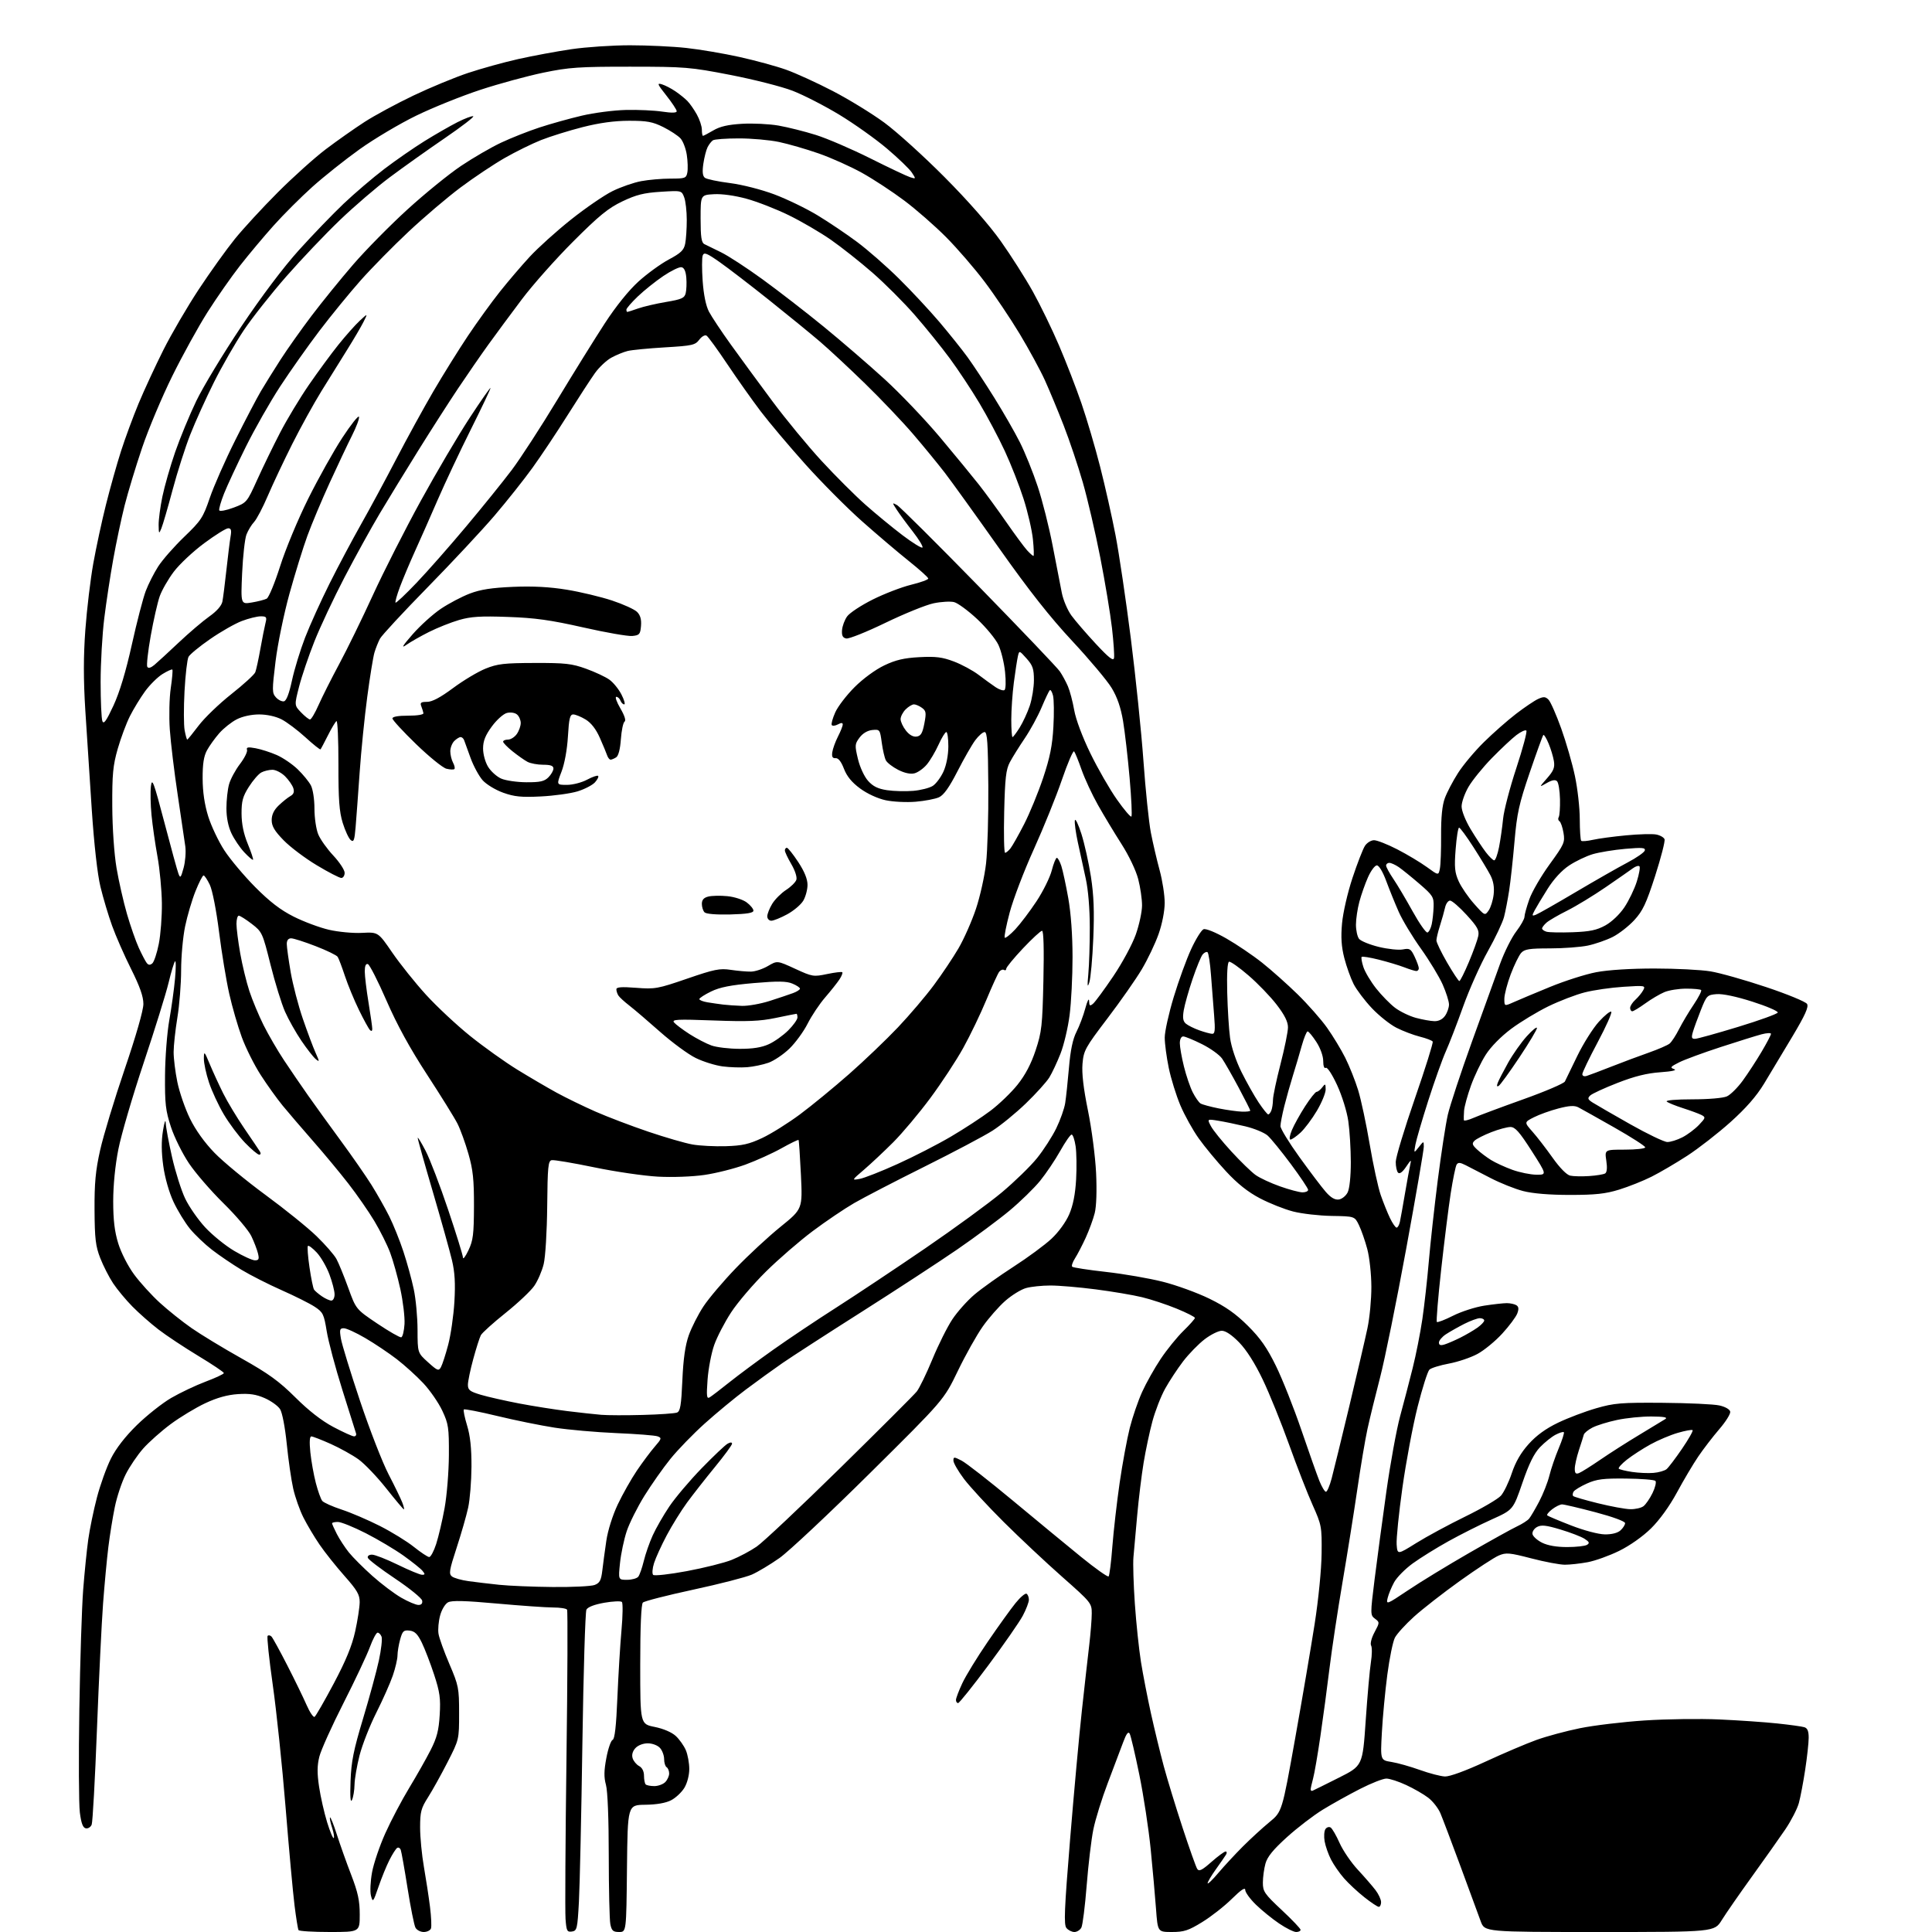 <?xml version="1.0" encoding="UTF-8" standalone="no"?>
<svg 
  version="1.1" 
  xmlns="http://www.w3.org/2000/svg" 
  xmlns:xlink="http://www.w3.org/1999/xlink" 
  xmlns:svg="http://www.w3.org/2000/svg"
  xmlns:rdf="http://www.w3.org/1999/02/22-rdf-syntax-ns#"
  xmlns:cc="http://creativecommons.org/ns#"
  xmlns:dc="http://purl.org/dc/elements/1.1/"
  viewBox="0 0 768 768"
  width="768"
  height="768"
>
<style>svg {background-color: white; }</style>"
<path stroke="none" fill="black" fill-rule="evenodd" d="M131.06,768.00C124.49,768.00 118.92,767.66 118.67,767.25C118.42,766.84 117.71,762.45 117.09,757.50C116.47,752.55 114.86,735.00 113.53,718.50C112.19,702.00 109.90,680.04 108.42,669.71C106.95,659.37 106.04,650.63 106.39,650.28C106.74,649.92 107.44,650.05 107.93,650.57C108.42,651.08 111.25,656.23 114.20,662.00C117.16,667.77 120.61,674.87 121.87,677.76C123.14,680.65 124.56,682.77 125.05,682.47C125.53,682.17 128.96,676.21 132.68,669.21C137.51,660.11 139.93,654.23 141.19,648.50C142.16,644.10 142.96,638.88 142.98,636.90C143.00,633.89 141.99,632.16 136.89,626.40C133.52,622.60 129.09,617.02 127.03,614.00C124.96,610.98 122.08,606.14 120.63,603.26C119.17,600.38 117.34,595.20 116.56,591.76C115.78,588.32 114.63,580.33 113.99,574.00C113.32,567.36 112.20,561.51 111.33,560.16C110.51,558.87 107.78,556.91 105.28,555.80C101.85,554.28 99.21,553.88 94.61,554.18C90.44,554.45 86.31,555.59 81.60,557.80C77.80,559.58 71.61,563.32 67.85,566.11C64.09,568.90 59.16,573.28 56.90,575.84C54.64,578.40 51.52,583.00 49.97,586.07C48.42,589.13 46.47,594.98 45.64,599.07C44.80,603.15 43.64,610.33 43.07,615.00C42.49,619.67 41.55,629.76 40.97,637.42C40.40,645.07 39.31,667.57 38.54,687.42C37.78,707.26 36.84,724.31 36.45,725.30C36.06,726.29 35.02,726.96 34.12,726.79C32.95,726.56 32.29,724.82 31.74,720.49C31.32,717.19 31.23,698.75 31.54,679.50C31.84,660.25 32.53,638.88 33.06,632.00C33.59,625.12 34.50,616.12 35.08,612.00C35.65,607.88 37.20,600.36 38.53,595.29C39.85,590.22 42.36,583.25 44.10,579.79C46.13,575.74 49.80,571.01 54.41,566.50C58.35,562.65 64.47,557.80 68.03,555.72C71.59,553.65 77.76,550.72 81.74,549.22C85.72,547.73 88.98,546.19 88.99,545.82C89.00,545.44 84.42,542.37 78.82,538.99C73.22,535.60 66.09,530.88 62.99,528.49C59.88,526.10 55.22,521.99 52.63,519.36C50.03,516.73 46.59,512.58 44.97,510.14C43.36,507.71 41.05,503.19 39.85,500.11C38.00,495.38 37.65,492.39 37.58,481.00C37.52,470.31 37.98,465.34 39.82,457.14C41.10,451.44 45.48,436.97 49.57,424.99C54.08,411.75 57.00,401.59 57.00,399.09C57.00,396.15 55.60,392.16 52.13,385.23C49.45,379.88 46.04,372.12 44.56,368.00C43.07,363.88 40.99,356.90 39.93,352.50C38.74,347.60 37.41,335.77 36.49,322.00C35.66,309.62 34.50,291.77 33.91,282.32C33.15,270.04 33.16,260.92 33.93,250.32C34.53,242.17 35.95,230.32 37.08,224.00C38.21,217.68 40.48,207.14 42.13,200.59C43.77,194.04 46.45,184.48 48.10,179.35C49.74,174.23 52.89,165.70 55.09,160.40C57.30,155.10 61.73,145.53 64.94,139.13C68.15,132.74 74.49,121.88 79.03,115.00C83.57,108.12 90.02,99.12 93.35,95.00C96.69,90.88 104.38,82.52 110.46,76.44C116.53,70.36 125.12,62.65 129.53,59.31C133.95,55.97 140.87,51.10 144.90,48.49C148.94,45.88 157.70,41.15 164.37,37.97C171.04,34.79 180.78,30.76 186.00,29.02C191.22,27.28 200.22,24.78 206.00,23.48C211.78,22.19 221.28,20.42 227.13,19.56C232.97,18.70 243.45,18.00 250.42,18.00C257.38,18.00 267.45,18.47 272.79,19.06C278.13,19.64 287.66,21.25 293.96,22.65C300.26,24.05 308.59,26.32 312.46,27.70C316.33,29.07 324.70,32.89 331.05,36.19C337.40,39.48 346.62,45.14 351.55,48.76C356.47,52.38 367.25,62.13 375.50,70.44C384.76,79.75 393.30,89.48 397.82,95.86C401.85,101.54 407.57,110.54 410.54,115.85C413.50,121.16 418.21,130.83 420.99,137.35C423.78,143.86 427.79,154.21 429.90,160.35C432.01,166.48 435.35,177.80 437.31,185.50C439.28,193.20 442.03,205.44 443.43,212.70C444.83,219.95 447.57,238.40 449.51,253.70C451.45,268.99 453.71,290.95 454.54,302.50C455.36,314.05 456.69,326.88 457.49,331.00C458.29,335.12 459.86,341.84 460.97,345.93C462.09,350.02 462.99,355.87 462.98,358.93C462.97,362.21 461.97,367.31 460.55,371.32C459.23,375.07 456.23,381.36 453.89,385.30C451.55,389.24 445.39,398.04 440.21,404.85C431.37,416.48 430.76,417.59 430.31,422.87C429.99,426.69 430.69,432.69 432.49,441.50C433.95,448.66 435.40,459.75 435.71,466.19C436.05,473.30 435.84,479.58 435.17,482.22C434.57,484.62 432.95,489.03 431.58,492.04C430.20,495.04 428.29,498.72 427.33,500.21C426.37,501.70 425.87,503.20 426.21,503.54C426.55,503.89 432.61,504.82 439.67,505.61C446.73,506.40 456.89,508.16 462.25,509.52C467.62,510.87 475.94,513.90 480.74,516.24C487.16,519.37 491.23,522.23 496.03,527.00C501.03,531.97 503.66,535.74 507.22,543.00C509.78,548.23 514.33,559.70 517.33,568.50C520.33,577.30 523.56,586.41 524.50,588.75C525.45,591.09 526.61,593.00 527.08,593.00C527.56,593.00 528.57,590.64 529.34,587.75C530.11,584.86 533.27,571.92 536.37,559.00C539.46,546.08 542.71,532.12 543.58,528.00C544.46,523.88 545.16,516.45 545.14,511.50C545.12,506.51 544.40,499.83 543.51,496.50C542.63,493.20 541.14,488.93 540.20,487.00C538.50,483.50 538.50,483.50 529.42,483.35C524.43,483.27 517.51,482.48 514.05,481.59C510.58,480.70 504.64,478.34 500.83,476.34C496.05,473.83 491.89,470.52 487.34,465.60C483.71,461.70 478.83,455.80 476.49,452.50C474.14,449.20 470.87,443.30 469.21,439.38C467.56,435.47 465.48,428.78 464.60,424.52C463.72,420.27 463.00,414.84 463.00,412.45C463.00,410.07 464.61,402.82 466.57,396.35C468.53,389.87 471.65,381.29 473.51,377.28C475.36,373.27 477.58,369.71 478.44,369.38C479.35,369.04 483.19,370.60 487.51,373.07C491.63,375.43 498.04,379.77 501.75,382.72C505.46,385.67 511.81,391.33 515.86,395.29C519.91,399.26 525.15,405.20 527.50,408.50C529.84,411.80 533.12,417.20 534.77,420.50C536.42,423.80 538.72,429.58 539.88,433.34C541.04,437.11 543.11,446.81 544.48,454.90C545.85,462.99 547.82,472.06 548.86,475.05C549.90,478.05 551.57,482.19 552.56,484.25C553.56,486.31 554.73,488.00 555.17,488.00C555.60,488.00 556.19,486.99 556.47,485.75C556.74,484.51 557.65,479.45 558.49,474.50C559.33,469.55 560.28,464.38 560.59,463.00C561.10,460.79 560.91,460.89 558.95,463.81C557.52,465.93 556.38,466.78 555.76,466.16C555.23,465.63 554.82,463.69 554.83,461.85C554.85,460.01 558.28,448.67 562.44,436.66C566.60,424.65 569.79,414.47 569.52,414.04C569.25,413.60 566.95,412.72 564.39,412.08C561.84,411.44 557.67,409.85 555.13,408.56C552.58,407.27 548.18,403.77 545.36,400.79C542.53,397.80 539.26,393.47 538.09,391.18C536.92,388.88 535.25,384.22 534.38,380.83C533.23,376.33 532.98,372.61 533.48,367.08C533.86,362.82 535.68,354.90 537.63,349.00C539.54,343.23 541.77,337.49 542.58,336.25C543.38,335.01 545.02,334.00 546.21,334.00C547.40,334.00 551.55,335.63 555.44,337.63C559.32,339.63 564.60,342.79 567.17,344.65C571.83,348.05 571.83,348.05 572.38,345.27C572.68,343.75 572.90,337.77 572.86,332.00C572.82,324.87 573.29,320.15 574.34,317.30C575.18,314.99 577.54,310.49 579.58,307.30C581.61,304.11 586.25,298.57 589.89,295.00C593.52,291.42 599.26,286.37 602.63,283.78C606.00,281.19 609.96,278.52 611.42,277.85C613.60,276.86 614.34,276.91 615.56,278.13C616.37,278.95 618.64,284.09 620.60,289.56C622.56,295.03 625.02,303.55 626.06,308.50C627.11,313.45 627.98,321.14 627.98,325.58C627.99,330.03 628.25,333.91 628.55,334.22C628.85,334.52 630.95,334.35 633.21,333.84C635.47,333.33 641.42,332.53 646.44,332.06C651.45,331.58 656.82,331.43 658.36,331.73C659.90,332.02 661.40,332.87 661.68,333.61C661.97,334.35 660.28,340.90 657.95,348.17C654.38,359.23 653.03,362.09 649.64,365.78C647.41,368.20 643.54,371.21 641.04,372.47C638.54,373.72 634.12,375.26 631.20,375.88C628.29,376.49 621.49,377.00 616.11,377.00C607.96,377.00 606.04,377.30 604.69,378.79C603.80,379.78 601.93,383.61 600.53,387.31C599.14,391.02 598.00,395.39 598.00,397.04C598.00,400.03 598.00,400.03 601.75,398.36C603.81,397.44 610.30,394.72 616.18,392.31C622.05,389.90 630.30,387.27 634.51,386.47C639.19,385.57 648.21,385.00 657.65,385.00C666.15,385.00 676.18,385.51 679.93,386.13C683.68,386.74 693.64,389.56 702.06,392.38C710.48,395.19 717.80,398.21 718.33,399.08C719.04,400.27 717.60,403.49 712.47,412.08C708.73,418.36 703.68,426.76 701.26,430.75C698.23,435.75 694.05,440.52 687.87,446.07C682.92,450.50 675.19,456.52 670.69,459.44C666.19,462.36 659.80,466.11 656.50,467.76C653.20,469.42 647.42,471.72 643.64,472.89C638.19,474.57 634.19,475.00 624.10,475.00C615.91,475.00 609.31,474.45 605.46,473.46C602.18,472.61 596.35,470.28 592.50,468.28C588.65,466.28 584.21,463.99 582.64,463.19C580.41,462.06 579.61,462.01 579.02,462.97C578.60,463.65 577.55,468.77 576.68,474.35C575.82,479.93 574.11,493.61 572.88,504.74C571.65,515.87 570.88,525.21 571.17,525.50C571.45,525.78 574.34,524.67 577.59,523.03C580.84,521.38 586.42,519.58 590.00,519.02C593.58,518.47 597.62,518.02 599.00,518.02C600.38,518.03 602.08,518.40 602.79,518.85C603.72,519.44 603.81,520.36 603.13,522.15C602.61,523.51 599.94,527.10 597.18,530.11C594.43,533.12 590.00,536.76 587.34,538.20C584.68,539.65 579.58,541.37 576.00,542.04C572.42,542.71 568.92,543.79 568.22,544.45C567.52,545.10 565.40,551.76 563.51,559.26C561.62,566.75 558.91,581.20 557.48,591.38C556.05,601.55 555.02,611.71 555.19,613.96C555.50,618.05 555.50,618.05 562.99,613.38C567.11,610.81 575.88,606.07 582.49,602.84C589.10,599.61 595.47,595.88 596.65,594.55C597.83,593.22 599.77,589.19 600.97,585.59C602.45,581.15 604.59,577.44 607.68,574.02C610.75,570.60 614.51,567.87 619.35,565.55C623.28,563.66 630.10,561.08 634.50,559.81C641.68,557.74 644.40,557.51 661.00,557.64C671.17,557.72 681.30,558.19 683.49,558.69C685.82,559.21 687.62,560.25 687.79,561.16C687.96,562.02 686.01,565.15 683.45,568.11C680.90,571.08 677.13,575.98 675.08,579.00C673.03,582.02 669.21,588.47 666.59,593.32C663.66,598.74 659.70,604.22 656.30,607.57C653.02,610.79 647.88,614.42 643.64,616.50C639.71,618.43 634.08,620.45 631.11,621.00C628.15,621.55 624.08,622.00 622.07,622.00C620.06,622.00 614.05,620.87 608.72,619.48C600.00,617.22 598.70,617.10 595.76,618.35C593.97,619.11 587.04,623.64 580.37,628.41C573.70,633.19 565.47,639.60 562.09,642.66C558.70,645.72 555.29,649.48 554.49,651.01C553.70,652.54 552.35,659.13 551.49,665.65C550.63,672.17 549.65,682.49 549.32,688.60C548.71,699.70 548.71,699.70 553.11,700.40C555.52,700.78 560.61,702.22 564.41,703.58C568.21,704.95 572.71,706.12 574.41,706.18C576.27,706.25 582.68,703.90 590.50,700.28C597.65,696.97 606.77,693.09 610.77,691.65C614.76,690.21 622.54,688.11 628.05,686.99C633.55,685.87 645.13,684.48 653.78,683.91C662.43,683.34 675.80,683.16 683.50,683.51C691.20,683.86 701.55,684.57 706.50,685.10C711.45,685.62 716.29,686.29 717.25,686.59C718.51,686.98 718.99,688.17 718.98,690.82C718.97,692.84 718.35,698.55 717.59,703.50C716.84,708.45 715.71,714.40 715.08,716.72C714.45,719.03 712.02,723.76 709.68,727.22C707.33,730.67 701.36,739.12 696.40,746.00C691.44,752.88 686.06,760.64 684.44,763.25C681.50,768.00 681.50,768.00 635.83,768.00C590.17,768.00 590.17,768.00 588.61,763.75C587.75,761.41 584.15,751.62 580.61,742.00C577.06,732.38 573.45,722.84 572.59,720.81C571.73,718.78 569.55,716.00 567.75,714.63C565.96,713.25 562.01,710.98 558.99,709.58C555.97,708.17 552.43,707.02 551.12,707.01C549.80,707.00 545.09,708.85 540.65,711.12C536.20,713.39 529.53,717.10 525.83,719.37C522.13,721.64 515.72,726.55 511.59,730.29C506.13,735.22 503.79,738.09 503.04,740.79C502.48,742.83 502.01,746.24 502.01,748.37C502.00,751.91 502.66,752.86 509.50,759.26C513.62,763.11 517.00,766.66 517.00,767.13C517.00,767.61 516.21,768.00 515.24,768.00C514.27,768.00 511.23,766.49 508.49,764.63C505.74,762.78 501.59,759.41 499.25,757.14C496.91,754.86 495.00,752.23 495.00,751.29C495.00,750.11 493.33,751.22 489.66,754.84C486.73,757.74 481.44,761.88 477.91,764.05C472.44,767.42 470.68,768.00 465.86,768.00C460.21,768.00 460.21,768.00 459.53,758.75C459.16,753.66 458.20,742.98 457.41,735.00C456.61,727.02 454.59,713.76 452.91,705.53C451.23,697.30 449.50,689.92 449.06,689.15C448.50,688.15 447.73,689.17 446.46,692.61C445.47,695.30 442.73,702.56 440.37,708.74C438.01,714.92 435.43,723.24 434.62,727.24C433.81,731.23 432.62,741.25 431.97,749.50C431.32,757.75 430.37,765.29 429.86,766.25C429.35,767.21 428.10,768.00 427.09,768.00C426.07,768.00 424.65,767.29 423.93,766.42C422.84,765.10 423.09,759.12 425.38,731.17C426.90,712.65 429.00,689.62 430.06,680.00C431.11,670.38 432.42,658.67 432.98,654.00C433.53,649.33 433.99,643.63 433.99,641.35C434.00,637.31 433.70,636.94 422.27,626.85C415.82,621.16 405.34,611.33 398.98,605.00C392.62,598.67 385.53,590.98 383.21,587.91C380.90,584.83 379.00,581.56 379.00,580.63C379.00,579.06 379.21,579.06 382.25,580.62C384.04,581.54 393.15,588.65 402.50,596.42C411.85,604.20 424.13,614.32 429.78,618.92C435.43,623.51 440.34,626.99 440.69,626.65C441.03,626.30 441.71,620.95 442.18,614.76C442.66,608.57 443.96,597.20 445.07,589.50C446.19,581.80 448.01,571.94 449.11,567.59C450.22,563.24 452.43,556.80 454.03,553.28C455.63,549.75 458.94,543.86 461.40,540.18C463.85,536.51 467.92,531.49 470.43,529.04C472.94,526.59 475.00,524.27 475.00,523.89C475.00,523.50 471.74,521.85 467.75,520.21C463.76,518.57 457.57,516.52 454.00,515.66C450.43,514.79 442.12,513.39 435.54,512.54C428.96,511.69 420.86,511.00 417.54,511.01C414.22,511.01 409.87,511.46 407.88,512.02C405.88,512.57 402.16,514.87 399.60,517.12C397.04,519.37 393.00,523.98 390.62,527.36C388.24,530.74 383.79,538.67 380.74,545.00C375.19,556.50 375.19,556.50 345.84,585.58C329.70,601.57 313.51,616.76 309.87,619.33C306.22,621.90 301.27,624.87 298.87,625.93C296.46,626.98 285.97,629.68 275.55,631.92C265.12,634.17 256.13,636.47 255.55,637.05C254.88,637.72 254.50,646.60 254.50,661.71C254.50,685.33 254.50,685.33 260.24,686.48C263.71,687.18 267.03,688.60 268.62,690.07C270.07,691.41 271.87,693.95 272.63,695.72C273.38,697.49 274.00,700.86 274.00,703.22C273.99,705.70 273.17,708.85 272.04,710.70C270.97,712.46 268.61,714.68 266.79,715.62C264.66,716.73 261.03,717.36 256.50,717.42C249.50,717.50 249.50,717.50 249.23,742.75C248.97,768.00 248.97,768.00 246.11,768.00C243.71,768.00 243.15,767.50 242.62,764.88C242.28,763.16 242.00,750.89 241.99,737.62C241.99,723.05 241.55,711.92 240.88,709.51C240.04,706.50 240.08,703.86 241.04,698.81C241.73,695.12 242.85,691.89 243.52,691.63C244.37,691.31 244.95,686.20 245.42,674.83C245.80,665.85 246.53,653.79 247.05,648.04C247.57,642.29 247.64,637.24 247.21,636.81C246.78,636.38 243.62,636.52 240.19,637.12C236.26,637.82 233.64,638.83 233.11,639.86C232.65,640.76 231.93,664.67 231.51,693.00C231.10,721.33 230.47,749.67 230.13,756.00C229.54,766.77 229.36,767.52 227.35,767.81C225.42,768.08 225.16,767.57 224.81,762.81C224.59,759.89 224.76,731.23 225.18,699.12C225.61,667.01 225.71,640.34 225.42,639.87C225.12,639.39 222.62,639.00 219.86,639.00C217.10,639.00 207.04,638.29 197.49,637.43C184.76,636.28 179.59,636.15 178.10,636.95C176.96,637.56 175.57,639.87 174.95,642.20C174.33,644.49 174.04,647.75 174.31,649.43C174.57,651.12 176.53,656.55 178.65,661.50C182.30,670.04 182.50,671.04 182.50,681.00C182.50,691.50 182.50,691.50 177.90,700.50C175.37,705.45 171.88,711.73 170.15,714.45C167.38,718.79 167.00,720.24 167.00,726.45C167.00,730.33 167.68,737.38 168.51,742.12C169.34,746.86 170.43,754.00 170.93,757.99C171.43,761.98 171.61,765.86 171.31,766.62C171.02,767.38 169.73,768.00 168.43,768.00C167.13,768.00 165.65,767.21 165.14,766.25C164.63,765.29 163.22,758.24 162.01,750.59C160.80,742.94 159.58,736.08 159.30,735.34C159.02,734.61 158.38,734.26 157.88,734.57C157.38,734.88 156.01,737.02 154.84,739.32C153.66,741.62 151.70,746.42 150.47,750.00C148.35,756.17 148.20,756.35 147.47,753.60C147.05,751.99 147.24,747.84 147.90,744.26C148.55,740.72 150.93,733.72 153.19,728.71C155.44,723.69 159.71,715.60 162.66,710.73C165.62,705.85 169.45,699.08 171.18,695.68C173.67,690.79 174.42,687.87 174.79,681.70C175.19,675.12 174.84,672.63 172.57,665.70C171.09,661.19 168.89,655.48 167.69,653.00C166.01,649.55 164.88,648.43 162.81,648.19C160.46,647.92 160.00,648.35 159.07,651.69C158.49,653.79 158.01,656.67 158.01,658.09C158.00,659.52 157.16,663.12 156.14,666.09C155.11,669.07 152.16,675.72 149.56,680.88C146.97,686.03 143.99,693.64 142.93,697.79C141.87,701.93 140.97,707.16 140.93,709.41C140.89,711.66 140.44,714.40 139.93,715.50C139.31,716.84 139.12,714.37 139.35,708.00C139.63,700.23 140.54,695.72 144.32,683.17C146.86,674.74 149.69,664.32 150.62,660.02C151.54,655.73 152.02,651.49 151.68,650.61C151.34,649.72 150.63,649.00 150.10,649.00C149.58,649.00 148.19,651.59 147.03,654.75C145.87,657.91 141.15,667.93 136.54,677.01C131.92,686.09 127.61,695.66 126.95,698.27C126.06,701.82 126.03,704.84 126.84,710.27C127.43,714.25 128.87,720.59 130.03,724.36C131.19,728.12 132.38,730.95 132.67,730.66C132.96,730.37 132.66,728.50 132.00,726.50C131.34,724.50 130.98,722.69 131.20,722.47C131.42,722.25 132.64,725.32 133.91,729.28C135.18,733.25 137.74,740.46 139.61,745.30C142.29,752.27 143.00,755.55 143.00,761.05C143.00,768.00 143.00,768.00 131.06,768.00zM548.09,758.00C547.59,758.00 545.00,756.28 542.34,754.17C539.68,752.07 536.04,748.68 534.26,746.64C532.47,744.61 530.15,741.25 529.09,739.18C528.03,737.10 526.89,733.85 526.56,731.95C526.23,730.05 526.37,727.88 526.87,727.12C527.37,726.36 528.30,726.07 528.94,726.46C529.58,726.86 531.18,729.62 532.50,732.60C533.82,735.57 537.08,740.37 539.76,743.25C542.44,746.14 545.61,749.80 546.81,751.38C548.02,752.97 549.00,755.11 549.00,756.13C549.00,757.16 548.59,758.00 548.09,758.00zM484.30,744.53C486.61,741.80 490.99,737.08 494.03,734.03C497.07,730.99 501.82,726.63 504.59,724.35C509.63,720.21 509.63,720.21 514.79,691.35C517.63,675.48 521.14,654.85 522.60,645.50C524.13,635.67 525.29,623.86 525.36,617.50C525.47,606.86 525.35,606.23 521.79,598.27C519.76,593.75 515.55,582.95 512.44,574.27C509.33,565.60 504.62,553.96 501.96,548.41C498.87,541.94 495.51,536.65 492.61,533.66C489.70,530.67 487.22,529.00 485.68,529.00C484.36,529.00 481.29,530.52 478.85,532.39C476.42,534.25 472.58,538.19 470.32,541.14C468.07,544.09 464.85,548.98 463.17,552.00C461.49,555.02 459.21,560.88 458.10,565.00C456.99,569.12 455.41,576.55 454.60,581.50C453.78,586.45 452.63,595.90 452.04,602.50C451.45,609.10 450.78,616.52 450.56,619.00C450.33,621.48 450.59,629.80 451.12,637.50C451.65,645.20 452.75,655.61 453.55,660.64C454.36,665.67 456.15,674.89 457.53,681.14C458.91,687.39 461.19,696.77 462.59,702.00C464.00,707.23 467.37,718.25 470.08,726.50C472.79,734.75 475.41,742.14 475.91,742.91C476.64,744.04 477.77,743.49 481.55,740.16C484.15,737.87 486.69,736.00 487.20,736.00C487.70,736.00 487.78,736.56 487.36,737.25C486.94,737.94 485.12,740.58 483.30,743.12C481.49,745.66 480.02,748.14 480.05,748.62C480.08,749.10 482.00,747.27 484.30,744.53zM521.79,711.83C522.23,711.65 526.88,709.35 532.12,706.71C541.66,701.93 541.66,701.93 542.89,683.94C543.57,674.04 544.50,663.60 544.96,660.72C545.42,657.85 545.46,654.89 545.04,654.14C544.61,653.35 545.19,651.09 546.40,648.84C548.47,644.97 548.47,644.88 546.58,643.46C544.69,642.05 544.69,641.76 546.43,627.76C547.41,619.92 549.51,604.27 551.09,593.00C552.68,581.73 555.14,568.23 556.56,563.00C557.98,557.77 560.23,549.17 561.55,543.87C562.88,538.58 564.61,529.81 565.41,524.37C566.20,518.94 567.36,508.65 567.97,501.50C568.58,494.35 570.18,479.80 571.53,469.17C572.89,458.55 574.68,446.85 575.52,443.17C576.36,439.50 580.69,426.38 585.15,414.00C589.60,401.62 594.63,387.70 596.33,383.06C598.02,378.41 600.89,372.67 602.71,370.30C604.52,367.92 606.00,365.30 606.00,364.47C606.00,363.63 606.86,360.51 607.91,357.52C608.96,354.53 612.60,348.26 616.00,343.58C621.82,335.56 622.15,334.83 621.51,331.04C621.13,328.82 620.41,326.75 619.90,326.44C619.39,326.12 619.26,325.39 619.61,324.82C619.97,324.25 620.19,321.03 620.12,317.68C620.04,314.32 619.52,311.12 618.95,310.55C618.24,309.84 616.95,310.06 614.83,311.28C611.75,313.05 611.75,313.05 614.98,309.37C617.58,306.41 618.11,305.08 617.70,302.54C617.42,300.81 616.47,297.66 615.58,295.54C614.70,293.42 613.76,291.91 613.50,292.17C613.24,292.43 610.81,299.14 608.10,307.07C603.84,319.55 603.02,323.26 602.04,334.50C601.42,341.65 600.46,350.43 599.91,354.00C599.36,357.57 598.45,362.30 597.88,364.50C597.31,366.70 594.42,372.82 591.46,378.09C588.49,383.37 584.07,393.27 581.63,400.09C579.19,406.92 576.07,414.99 574.70,418.03C573.34,421.07 570.21,429.85 567.75,437.53C565.30,445.21 563.00,453.07 562.65,455.00C562.02,458.50 562.02,458.50 563.99,456.00C565.96,453.50 565.96,453.50 565.98,455.83C565.99,457.11 562.85,475.34 559.00,496.33C555.15,517.32 550.48,540.35 548.62,547.50C546.76,554.65 544.50,563.88 543.60,568.00C542.70,572.12 540.88,582.92 539.56,592.00C538.23,601.08 535.58,617.73 533.66,629.00C531.74,640.27 529.43,655.58 528.52,663.00C527.62,670.42 525.99,682.58 524.90,690.00C523.82,697.42 522.50,705.08 521.97,707.00C521.44,708.92 521.01,710.88 521.01,711.33C521.00,711.79 521.36,712.02 521.79,711.83zM260.10,710.00C261.61,710.00 263.56,709.29 264.43,708.43C265.29,707.56 266.00,706.02 266.00,704.99C266.00,703.96 265.55,702.84 265.00,702.50C264.45,702.16 264.00,700.71 264.00,699.27C264.00,697.83 263.26,695.83 262.35,694.83C261.40,693.79 259.32,693.00 257.50,693.00C255.62,693.00 253.59,693.79 252.56,694.93C251.45,696.16 251.06,697.60 251.48,698.93C251.84,700.07 253.00,701.47 254.07,702.04C255.27,702.68 256.00,704.13 256.00,705.87C256.00,707.41 256.30,708.97 256.67,709.33C257.03,709.70 258.58,710.00 260.10,710.00zM380.86,677.00C380.39,677.00 380.00,676.44 380.01,675.75C380.02,675.06 381.14,672.09 382.52,669.14C383.89,666.19 388.44,658.76 392.63,652.64C396.82,646.51 401.80,639.58 403.70,637.24C405.60,634.89 407.57,633.23 408.08,633.55C408.58,633.86 409.00,634.92 409.00,635.91C409.00,636.90 407.91,639.76 406.57,642.28C405.23,644.79 399.09,653.63 392.92,661.93C386.76,670.22 381.33,677.00 380.86,677.00zM166.32,637.99C167.52,638.00 168.03,637.40 167.81,636.25C167.62,635.29 162.78,631.35 157.03,627.50C151.29,623.65 146.42,619.94 146.21,619.25C146.00,618.53 146.71,618.00 147.88,618.00C149.01,618.00 153.62,619.80 158.12,622.00C162.62,624.20 166.97,626.00 167.78,626.00C169.01,626.00 169.03,625.74 167.93,624.41C167.20,623.53 163.81,620.83 160.40,618.39C156.99,615.96 150.25,611.95 145.41,609.48C140.58,607.02 135.59,605.00 134.31,605.00C133.04,605.00 132.00,605.24 132.00,605.54C132.00,605.84 132.86,607.75 133.90,609.79C134.95,611.83 137.08,615.10 138.65,617.07C140.22,619.03 144.43,623.24 148.00,626.43C151.57,629.62 156.75,633.53 159.50,635.11C162.25,636.69 165.32,637.99 166.32,637.99zM559.73,632.15C564.55,628.90 575.48,622.24 584.00,617.33C592.52,612.43 601.13,607.65 603.11,606.73C605.10,605.80 607.23,604.43 607.85,603.68C608.47,602.93 610.26,599.89 611.83,596.91C613.40,593.93 615.23,589.29 615.90,586.59C616.56,583.89 618.24,579.00 619.61,575.73C620.99,572.46 621.91,569.57 621.65,569.32C621.40,569.06 619.91,569.52 618.34,570.34C616.78,571.16 614.01,573.38 612.18,575.28C609.81,577.76 607.82,581.78 605.18,589.46C601.50,600.17 601.50,600.17 593.00,604.00C588.33,606.10 580.58,610.00 575.79,612.66C570.99,615.32 564.61,619.29 561.60,621.47C558.58,623.66 555.25,627.03 554.19,628.97C553.13,630.91 551.96,633.75 551.60,635.27C550.97,637.95 551.24,637.84 559.73,632.15zM219.68,630.86C227.49,630.94 234.99,630.57 236.37,630.05C238.41,629.27 238.96,628.24 239.43,624.30C239.74,621.66 240.45,616.35 241.02,612.50C241.62,608.39 243.50,602.43 245.56,598.06C247.50,593.97 250.93,587.90 253.19,584.56C255.45,581.23 258.64,576.96 260.28,575.07C263.03,571.90 263.11,571.59 261.38,570.96C260.35,570.59 252.97,570.01 245.00,569.68C237.03,569.34 226.00,568.37 220.50,567.52C215.00,566.67 204.74,564.59 197.69,562.88C190.64,561.18 184.65,560.01 184.38,560.29C184.11,560.56 184.69,563.42 185.67,566.64C186.92,570.74 187.45,575.65 187.42,583.00C187.39,588.77 186.80,596.12 186.10,599.32C185.40,602.53 183.33,609.73 181.50,615.32C178.59,624.21 178.36,625.65 179.66,626.67C180.48,627.31 183.45,628.15 186.24,628.53C189.04,628.92 194.52,629.57 198.42,629.98C202.31,630.39 211.88,630.79 219.68,630.86zM249.26,628.00C251.18,628.00 253.20,627.44 253.73,626.75C254.27,626.06 255.25,623.25 255.92,620.50C256.58,617.75 258.18,613.17 259.47,610.33C260.76,607.49 263.73,602.31 266.08,598.83C268.42,595.35 274.20,588.52 278.92,583.66C283.64,578.80 288.29,574.40 289.25,573.88C290.36,573.27 291.00,573.28 291.00,573.90C291.00,574.43 287.93,578.61 284.18,583.18C280.43,587.76 275.45,594.11 273.11,597.30C270.78,600.49 267.14,606.34 265.04,610.30C262.94,614.26 260.67,619.23 260.00,621.34C259.32,623.48 259.17,625.56 259.64,626.04C260.11,626.50 266.11,625.84 273.00,624.55C279.88,623.27 287.91,621.26 290.86,620.08C293.81,618.90 298.29,616.52 300.80,614.79C303.32,613.06 318.23,599.02 333.94,583.60C349.65,568.17 363.36,554.48 364.41,553.16C365.46,551.85 368.26,546.09 370.63,540.36C372.99,534.63 376.57,527.47 378.57,524.46C380.57,521.44 384.53,517.01 387.36,514.61C390.19,512.21 397.15,507.25 402.83,503.58C408.52,499.92 415.33,494.90 417.98,492.42C420.80,489.79 423.71,485.77 425.03,482.71C426.55,479.19 427.44,474.70 427.77,468.87C428.04,464.13 427.95,458.16 427.57,455.62C427.19,453.08 426.48,451.00 425.99,451.00C425.50,451.00 423.45,453.95 421.44,457.54C419.42,461.14 415.82,466.49 413.44,469.42C411.05,472.35 405.59,477.67 401.30,481.25C397.01,484.83 387.65,491.77 380.50,496.69C373.35,501.60 356.25,512.77 342.50,521.50C328.75,530.23 314.57,539.40 311.00,541.87C307.43,544.34 300.90,549.06 296.50,552.36C292.10,555.65 284.73,561.74 280.13,565.88C275.52,570.02 269.38,576.36 266.48,579.96C263.57,583.56 258.92,590.18 256.13,594.67C253.35,599.17 250.20,605.47 249.13,608.67C248.06,611.88 246.86,617.54 246.47,621.25C245.77,628.00 245.77,628.00 249.26,628.00zM170.60,618.95C171.20,618.98 172.46,616.64 173.39,613.75C174.32,610.87 175.83,604.45 176.73,599.50C177.63,594.55 178.40,585.10 178.44,578.50C178.49,567.50 178.28,566.02 175.82,560.78C174.35,557.64 170.97,552.74 168.32,549.90C165.67,547.07 160.90,542.74 157.72,540.29C154.53,537.84 148.92,534.07 145.23,531.92C141.55,529.76 137.70,528.00 136.68,528.00C135.06,528.00 134.91,528.52 135.53,532.17C135.92,534.46 139.34,545.60 143.13,556.92C146.92,568.24 152.02,581.36 154.47,586.07C156.91,590.78 159.37,595.84 159.93,597.32C160.49,598.79 160.77,600.00 160.55,600.00C160.33,600.00 157.16,596.23 153.51,591.62C149.86,587.02 144.91,581.84 142.51,580.12C140.11,578.39 135.15,575.64 131.48,573.99C127.81,572.35 124.34,571.00 123.77,571.00C123.08,571.00 122.95,573.18 123.37,577.33C123.73,580.81 124.71,586.30 125.55,589.52C126.39,592.75 127.54,595.95 128.11,596.64C128.68,597.32 132.15,598.88 135.83,600.09C139.50,601.29 146.32,604.22 151.00,606.59C155.68,608.96 161.75,612.70 164.50,614.90C167.25,617.10 169.99,618.92 170.60,618.95zM623.00,614.98C626.58,614.98 630.12,614.58 630.88,614.09C631.98,613.40 631.77,612.90 629.88,611.69C628.57,610.85 624.27,609.19 620.32,608.01C614.62,606.29 612.71,606.08 611.01,606.99C609.84,607.62 609.02,608.89 609.19,609.82C609.36,610.74 611.08,612.29 613.00,613.25C615.27,614.38 618.79,614.99 623.00,614.98zM637.92,609.94C640.71,609.98 643.02,609.39 644.17,608.35C645.18,607.43 646.00,606.14 646.00,605.47C646.00,604.76 641.08,602.96 634.18,601.13C627.67,599.41 621.71,598.01 620.93,598.02C620.14,598.03 618.38,598.90 617.01,599.95C615.65,601.00 614.77,602.10 615.05,602.39C615.34,602.67 619.61,604.48 624.54,606.39C629.67,608.39 635.39,609.90 637.92,609.94zM648.06,599.93C650.02,599.97 652.37,599.44 653.29,598.75C654.21,598.06 655.84,595.70 656.91,593.50C657.98,591.30 658.49,589.13 658.06,588.68C657.62,588.23 652.37,587.81 646.38,587.75C637.37,587.65 634.71,587.99 630.88,589.70C628.34,590.84 625.93,592.30 625.53,592.95C625.13,593.60 625.06,594.39 625.37,594.70C625.68,595.02 630.12,596.31 635.22,597.57C640.32,598.83 646.10,599.90 648.06,599.93zM627.66,585.58C628.58,585.23 632.42,582.82 636.21,580.22C640.00,577.62 647.01,573.15 651.80,570.28C656.58,567.41 661.17,564.62 662.00,564.09C663.05,563.41 661.40,563.11 656.50,563.08C652.65,563.05 646.50,563.67 642.84,564.45C639.17,565.22 634.76,566.59 633.03,567.48C631.31,568.37 629.76,569.64 629.59,570.30C629.42,570.96 628.54,573.75 627.63,576.50C626.73,579.25 625.99,582.56 626.00,583.86C626.00,585.64 626.40,586.06 627.66,585.58zM657.29,585.50C659.37,585.33 661.71,584.65 662.49,584.01C663.26,583.37 666.02,579.73 668.62,575.93C671.22,572.12 673.12,568.79 672.84,568.51C672.57,568.23 669.90,568.72 666.92,569.59C663.94,570.45 659.02,572.54 656.00,574.22C652.98,575.89 648.79,578.61 646.70,580.25C644.62,581.90 643.17,583.51 643.50,583.83C643.82,584.15 646.20,584.73 648.79,585.12C651.38,585.51 655.21,585.68 657.29,585.50zM140.72,570.97C141.39,570.99 141.75,570.44 141.52,569.75C141.30,569.06 138.85,561.30 136.09,552.50C133.32,543.70 130.52,533.20 129.87,529.16C128.77,522.38 128.40,521.63 125.09,519.45C123.11,518.15 117.22,515.20 112.00,512.89C106.78,510.58 99.58,506.93 96.00,504.77C92.42,502.61 87.16,499.04 84.31,496.84C81.45,494.64 77.50,490.87 75.52,488.46C73.55,486.05 70.60,481.23 68.97,477.75C67.21,473.99 65.56,468.20 64.90,463.46C64.15,458.02 64.11,453.60 64.78,449.50C65.36,445.92 65.81,444.71 65.89,446.50C65.96,448.15 67.09,454.23 68.40,460.00C69.71,465.77 72.04,473.15 73.58,476.39C75.11,479.63 78.71,484.81 81.56,487.89C84.42,490.98 89.62,495.19 93.11,497.25C96.60,499.31 100.30,501.00 101.34,501.00C102.88,501.00 103.10,500.51 102.55,498.25C102.18,496.74 101.00,493.64 99.91,491.38C98.83,489.11 93.87,483.26 88.90,478.38C83.92,473.49 77.72,466.33 75.12,462.45C72.51,458.57 69.28,452.05 67.94,447.95C65.83,441.51 65.51,438.74 65.60,427.50C65.65,420.35 66.42,410.45 67.30,405.50C68.18,400.55 69.21,393.12 69.58,389.00C69.95,384.88 69.96,381.78 69.59,382.13C69.21,382.47 68.06,386.30 67.02,390.63C65.98,394.96 61.52,409.30 57.11,422.50C52.70,435.70 48.17,451.16 47.05,456.86C45.79,463.22 45.00,471.18 45.00,477.50C45.00,484.98 45.55,489.57 47.01,494.30C48.16,498.01 50.87,503.32 53.33,506.65C55.71,509.87 60.30,514.92 63.55,517.88C66.79,520.84 72.43,525.34 76.06,527.88C79.70,530.42 88.68,535.88 96.03,540.00C106.77,546.04 110.95,549.06 117.44,555.52C122.71,560.77 127.92,564.82 132.50,567.24C136.35,569.28 140.05,570.96 140.72,570.97zM255.50,562.46C262.10,562.29 268.22,561.86 269.11,561.52C270.42,561.01 270.81,558.65 271.25,548.70C271.62,540.18 272.39,534.79 273.79,530.82C274.90,527.70 277.52,522.52 279.63,519.32C281.74,516.12 287.53,509.29 292.49,504.14C297.44,498.99 305.44,491.58 310.26,487.68C319.03,480.58 319.03,480.58 318.38,467.04C318.02,459.59 317.60,453.35 317.44,453.16C317.28,452.97 314.23,454.45 310.66,456.45C307.09,458.45 300.62,461.37 296.29,462.96C291.95,464.54 284.65,466.38 280.06,467.05C275.26,467.75 267.41,468.04 261.61,467.74C256.05,467.44 244.62,465.78 236.22,464.03C227.81,462.29 220.21,461.01 219.31,461.18C217.90,461.46 217.67,463.78 217.52,479.50C217.42,489.65 216.81,499.68 216.12,502.50C215.45,505.25 213.77,509.14 212.38,511.15C211.00,513.16 205.85,518.01 200.95,521.93C196.05,525.85 191.63,529.83 191.14,530.78C190.64,531.72 189.28,535.99 188.12,540.26C186.95,544.53 186.00,549.12 186.00,550.47C186.00,552.56 186.77,553.15 191.17,554.46C194.02,555.30 200.88,556.85 206.42,557.91C211.96,558.96 220.55,560.32 225.50,560.93C230.45,561.54 236.53,562.21 239.00,562.41C241.47,562.62 248.90,562.64 255.50,562.46zM282.10,555.47C282.87,555.00 286.43,552.29 290.00,549.43C293.57,546.58 301.38,540.79 307.35,536.56C313.31,532.33 324.56,524.80 332.35,519.83C340.13,514.85 356.06,504.25 367.74,496.27C379.42,488.28 393.15,478.26 398.24,474.00C403.33,469.73 409.63,463.61 412.23,460.38C414.84,457.15 418.28,451.80 419.89,448.50C421.49,445.20 423.09,440.70 423.43,438.50C423.78,436.30 424.45,429.96 424.93,424.41C425.52,417.47 426.45,413.03 427.92,410.16C429.09,407.87 430.68,403.64 431.45,400.75C432.23,397.86 432.90,396.57 432.93,397.87C432.99,399.87 433.24,400.05 434.50,399.00C435.32,398.32 438.93,393.42 442.51,388.13C446.10,382.83 450.13,375.36 451.49,371.50C452.85,367.65 453.97,362.46 453.98,359.96C453.99,357.46 453.31,352.74 452.46,349.46C451.57,346.02 448.76,340.12 445.80,335.50C442.99,331.10 438.78,324.12 436.46,320.00C434.13,315.88 431.21,309.57 429.95,306.00C428.70,302.43 427.36,299.14 426.98,298.69C426.59,298.24 424.41,303.32 422.13,309.96C419.86,316.61 414.82,329.05 410.95,337.62C407.07,346.18 402.77,357.46 401.38,362.68C399.98,367.91 399.10,372.43 399.40,372.74C399.71,373.04 401.60,371.54 403.61,369.40C405.61,367.25 409.40,362.25 412.03,358.27C414.65,354.30 417.38,348.78 418.09,346.02C418.80,343.26 419.71,341.00 420.11,341.00C420.51,341.00 421.32,342.46 421.90,344.25C422.48,346.04 423.72,351.77 424.65,357.00C425.71,362.95 426.35,371.74 426.35,380.50C426.35,388.20 425.83,398.57 425.18,403.55C424.54,408.53 422.91,415.41 421.57,418.83C420.22,422.26 418.22,426.52 417.12,428.31C416.02,430.09 411.83,434.73 407.81,438.61C403.79,442.49 397.80,447.38 394.50,449.48C391.20,451.58 379.05,458.01 367.50,463.76C355.95,469.51 343.35,476.04 339.50,478.27C335.65,480.50 328.24,485.51 323.03,489.41C317.82,493.31 309.46,500.55 304.45,505.50C299.44,510.45 293.22,517.73 290.64,521.68C288.06,525.63 285.02,531.48 283.90,534.68C282.77,537.88 281.59,544.06 281.27,548.40C280.79,555.02 280.92,556.17 282.10,555.47zM175.28,543.46C175.83,542.47 177.13,538.48 178.16,534.58C179.19,530.69 180.30,523.00 180.63,517.50C181.06,510.21 180.80,505.73 179.67,500.97C178.82,497.38 175.40,485.15 172.07,473.80C168.73,462.45 166.02,452.79 166.05,452.33C166.07,451.88 167.49,454.20 169.20,457.50C170.91,460.80 174.94,471.33 178.15,480.90C181.37,490.47 184.02,499.02 184.04,499.90C184.06,500.78 185.04,499.48 186.22,497.00C188.07,493.13 188.37,490.68 188.41,479.50C188.44,468.93 188.03,465.04 186.21,458.68C184.98,454.37 183.02,448.97 181.86,446.68C180.70,444.38 175.26,435.61 169.77,427.19C162.94,416.72 157.84,407.41 153.64,397.77C150.26,390.01 146.93,383.48 146.25,383.25C145.42,382.97 145.00,383.95 145.00,386.17C145.01,388.00 145.67,393.55 146.49,398.50C147.30,403.45 147.97,408.15 147.98,408.95C147.99,409.86 147.65,410.05 147.06,409.45C146.55,408.93 144.58,405.35 142.70,401.50C140.82,397.65 138.31,391.57 137.12,388.00C135.94,384.43 134.64,380.99 134.23,380.36C133.83,379.73 129.90,377.82 125.50,376.12C121.10,374.41 116.71,373.01 115.75,373.00C114.60,373.00 114.00,373.77 114.00,375.25C114.00,376.49 114.71,381.55 115.56,386.50C116.42,391.45 118.59,399.77 120.39,405.00C122.19,410.23 124.45,416.28 125.43,418.45C127.06,422.10 127.07,422.30 125.49,420.99C124.56,420.22 122.00,416.94 119.81,413.72C117.62,410.49 114.69,405.30 113.31,402.17C111.93,399.05 109.33,390.65 107.54,383.50C104.37,370.81 104.19,370.42 100.07,367.25C97.74,365.46 95.43,364.00 94.92,364.00C94.42,364.00 94.00,365.46 94.00,367.25C94.00,369.04 94.67,374.31 95.49,378.97C96.31,383.63 97.95,390.38 99.13,393.97C100.31,397.56 102.85,403.65 104.77,407.50C106.70,411.35 110.36,417.65 112.92,421.50C115.47,425.35 119.78,431.65 122.49,435.50C125.19,439.35 131.05,447.45 135.49,453.50C139.94,459.55 145.41,467.43 147.66,471.01C149.90,474.60 153.08,480.22 154.73,483.51C156.37,486.81 158.91,493.10 160.36,497.51C161.81,501.91 163.67,508.66 164.48,512.51C165.30,516.35 165.97,523.61 165.98,528.63C166.00,537.77 166.00,537.77 170.14,541.51C173.91,544.91 174.37,545.09 175.28,543.46zM574.25,534.44C575.49,534.06 578.30,532.84 580.50,531.74C582.70,530.64 585.74,528.87 587.25,527.80C588.76,526.74 590.00,525.44 590.00,524.93C590.00,524.42 589.21,524.00 588.25,524.00C587.29,524.01 584.48,525.04 582.00,526.30C579.52,527.57 576.26,529.42 574.75,530.41C573.24,531.41 572.00,532.88 572.00,533.68C572.00,534.73 572.63,534.94 574.25,534.44zM159.50,531.60C160.05,531.46 160.63,529.09 160.80,526.34C160.96,523.59 160.21,517.33 159.14,512.42C158.06,507.52 156.24,500.99 155.08,497.93C153.93,494.86 151.12,489.24 148.84,485.43C146.56,481.62 141.90,474.90 138.48,470.50C135.06,466.10 128.71,458.45 124.36,453.50C120.02,448.55 114.62,442.25 112.36,439.50C110.11,436.75 106.18,431.28 103.64,427.33C101.09,423.39 97.72,416.64 96.13,412.33C94.55,408.03 92.29,400.23 91.12,395.00C89.94,389.77 88.12,378.74 87.08,370.48C86.00,361.88 84.43,353.87 83.41,351.73C82.43,349.68 81.31,348.00 80.92,348.00C80.53,348.00 79.08,350.84 77.69,354.31C76.30,357.79 74.45,364.07 73.58,368.27C72.71,372.48 72.00,380.32 72.00,385.71C71.99,391.09 71.33,399.55 70.51,404.50C69.70,409.45 69.03,415.61 69.02,418.18C69.01,420.76 69.68,426.16 70.51,430.18C71.34,434.21 73.59,440.73 75.52,444.67C77.74,449.20 81.33,454.21 85.27,458.27C88.69,461.80 97.80,469.32 105.50,474.98C113.20,480.63 122.35,488.01 125.82,491.38C129.30,494.75 132.88,498.85 133.76,500.50C134.65,502.15 136.76,507.31 138.45,511.98C141.52,520.45 141.52,520.45 150.01,526.16C154.68,529.29 158.95,531.74 159.50,531.60zM131.72,517.00C132.43,517.00 133.00,515.89 133.00,514.54C133.00,513.18 132.08,509.60 130.95,506.59C129.82,503.57 127.55,499.66 125.92,497.91C124.28,496.16 122.70,494.97 122.40,495.27C122.10,495.56 122.38,499.38 123.02,503.74C123.66,508.11 124.48,512.11 124.84,512.65C125.20,513.18 126.61,514.38 127.97,515.31C129.33,516.24 131.02,517.00 131.72,517.00zM532.20,476.82C533.44,476.65 535.02,475.38 535.71,474.00C536.46,472.51 536.97,467.66 536.97,462.00C536.96,456.77 536.52,449.43 535.97,445.67C535.42,441.82 533.47,435.56 531.52,431.34C529.55,427.07 527.62,424.12 527.03,424.48C526.40,424.87 526.00,423.81 526.00,421.76C526.00,419.80 524.87,416.65 523.28,414.20C521.78,411.89 520.22,410.00 519.80,410.00C519.39,410.00 518.34,412.59 517.45,415.75C516.57,418.91 515.01,424.20 513.97,427.50C512.94,430.80 511.40,436.26 510.55,439.64C509.70,443.02 509.00,446.62 509.00,447.64C509.00,448.66 512.41,454.23 516.57,460.00C520.73,465.77 525.44,472.00 527.04,473.82C529.04,476.10 530.66,477.04 532.20,476.82zM517.75,473.98C518.99,473.99 520.00,473.55 520.00,472.99C520.00,472.43 516.91,467.82 513.14,462.74C509.36,457.66 505.20,452.55 503.89,451.39C502.57,450.23 498.57,448.58 495.00,447.73C491.43,446.88 486.55,445.87 484.17,445.49C479.84,444.80 479.84,444.80 481.35,447.65C482.17,449.22 485.83,453.75 489.48,457.72C493.12,461.69 497.47,465.91 499.13,467.09C500.80,468.28 505.16,470.31 508.83,471.60C512.50,472.90 516.51,473.97 517.75,473.98zM341.74,468.63C343.53,468.31 350.28,465.66 356.74,462.73C363.21,459.81 372.77,454.90 378.00,451.82C383.23,448.75 390.30,444.13 393.72,441.55C397.13,438.98 401.98,434.32 404.48,431.19C407.57,427.33 409.88,422.93 411.68,417.50C414.10,410.19 414.37,407.78 414.77,389.75C415.05,377.18 414.85,370.00 414.23,370.00C413.68,370.00 410.26,373.16 406.62,377.02C402.98,380.88 400.00,384.51 400.00,385.08C400.00,385.65 399.60,385.87 399.11,385.57C398.63,385.27 397.78,385.58 397.23,386.26C396.68,386.94 394.37,392.00 392.08,397.50C389.80,403.00 385.67,411.58 382.91,416.56C380.16,421.54 374.25,430.52 369.80,436.52C365.35,442.52 358.73,450.40 355.10,454.04C351.47,457.67 346.25,462.57 343.50,464.93C338.50,469.21 338.50,469.21 341.74,468.63zM631.72,467.50C634.60,467.31 637.45,466.84 638.07,466.46C638.79,466.01 638.96,464.21 638.53,461.38C637.88,457.00 637.88,457.00 645.94,457.00C650.37,457.00 654.00,456.59 654.00,456.09C654.00,455.59 648.49,452.05 641.75,448.22C635.01,444.39 628.56,440.78 627.41,440.18C625.86,439.38 623.83,439.50 619.46,440.64C616.23,441.48 611.85,443.06 609.73,444.14C605.87,446.11 605.87,446.11 609.18,449.86C611.01,451.92 614.61,456.59 617.19,460.23C620.04,464.25 622.78,467.04 624.19,467.34C625.46,467.62 628.85,467.69 631.72,467.50zM610.71,466.96C614.92,467.00 614.92,467.00 608.85,457.50C604.00,449.93 602.29,448.00 600.42,448.00C599.13,448.00 595.69,448.93 592.79,450.07C589.88,451.20 586.90,452.72 586.16,453.44C585.04,454.53 585.21,455.12 587.16,456.94C588.45,458.15 590.95,460.03 592.72,461.13C594.50,462.23 598.32,463.98 601.22,465.03C604.13,466.07 608.40,466.94 610.71,466.96zM103.03,459.00C102.45,459.00 99.91,456.86 97.39,454.25C94.88,451.64 91.09,446.57 88.98,443.00C86.86,439.43 84.20,433.70 83.07,430.28C81.93,426.86 81.02,422.59 81.04,420.78C81.08,417.69 81.22,417.82 83.38,423.00C84.64,426.02 87.05,431.26 88.73,434.64C90.41,438.01 94.20,444.29 97.14,448.60C100.09,452.91 102.86,457.01 103.30,457.72C103.76,458.46 103.65,459.00 103.03,459.00zM288.55,455.63C295.10,455.43 297.79,454.82 303.05,452.34C306.60,450.67 313.32,446.45 318.00,442.98C322.68,439.50 331.45,432.30 337.50,426.98C343.55,421.66 352.29,413.30 356.93,408.41C361.57,403.51 368.00,395.96 371.21,391.62C374.43,387.29 378.84,380.70 381.02,376.97C383.19,373.25 386.31,366.20 387.95,361.30C389.59,356.40 391.41,348.25 391.98,343.17C392.55,338.10 392.96,324.29 392.87,312.48C392.75,295.53 392.44,291.00 391.41,291.00C390.69,291.00 389.01,292.46 387.68,294.25C386.35,296.04 383.17,301.60 380.61,306.60C377.32,313.03 375.16,316.06 373.26,316.93C371.78,317.60 367.61,318.40 363.99,318.70C360.38,319.01 355.01,318.74 352.06,318.11C348.90,317.43 344.76,315.53 341.93,313.45C338.60,311.00 336.64,308.61 335.48,305.59C334.39,302.74 333.25,301.29 332.16,301.38C330.94,301.47 330.59,300.84 330.85,299.01C331.05,297.63 332.06,294.84 333.10,292.80C334.15,290.75 335.00,288.60 335.00,288.00C335.00,287.25 334.42,287.24 333.06,287.97C331.99,288.54 330.90,288.65 330.63,288.21C330.36,287.77 330.99,285.49 332.04,283.15C333.09,280.81 336.55,276.30 339.73,273.13C343.08,269.78 348.01,266.17 351.50,264.51C356.09,262.32 359.37,261.56 365.50,261.23C371.95,260.89 374.59,261.22 379.14,262.94C382.25,264.11 386.70,266.51 389.03,268.28C391.36,270.05 394.42,272.26 395.82,273.20C397.22,274.13 398.78,274.64 399.29,274.32C399.81,274.00 399.92,270.90 399.53,267.13C399.16,263.48 397.96,258.61 396.87,256.31C395.77,254.00 391.97,249.39 388.42,246.07C384.86,242.75 380.74,239.72 379.27,239.35C377.79,238.98 374.12,239.19 371.11,239.82C368.11,240.45 359.50,243.94 351.97,247.58C344.45,251.22 337.44,254.03 336.39,253.81C334.99,253.52 334.56,252.67 334.72,250.49C334.84,248.88 335.75,246.42 336.75,245.03C337.74,243.64 342.32,240.62 346.93,238.32C351.53,236.02 358.38,233.39 362.15,232.46C365.92,231.54 369.00,230.42 369.00,229.98C369.00,229.54 365.51,226.40 361.25,223.00C356.99,219.60 348.60,212.47 342.61,207.16C336.63,201.85 326.49,191.65 320.09,184.50C313.69,177.35 305.72,167.90 302.38,163.50C299.04,159.10 293.09,150.69 289.15,144.81C285.22,138.93 281.49,133.80 280.86,133.42C280.23,133.02 278.95,133.75 277.96,135.05C276.35,137.18 275.18,137.44 264.35,138.08C257.83,138.47 251.15,139.11 249.50,139.52C247.85,139.93 244.93,141.13 243.00,142.19C241.07,143.25 238.15,146.00 236.51,148.30C234.86,150.61 229.98,158.11 225.67,164.96C221.36,171.82 215.06,181.27 211.67,185.96C208.29,190.66 201.48,199.22 196.55,205.00C191.61,210.78 179.64,223.60 169.94,233.50C160.24,243.40 151.74,252.58 151.04,253.89C150.35,255.20 149.36,257.68 148.85,259.39C148.34,261.10 147.05,269.02 145.99,277.00C144.92,284.98 143.56,298.48 142.97,307.00C142.37,315.52 141.65,325.34 141.36,328.80C140.91,334.11 140.61,334.92 139.40,333.92C138.62,333.27 137.20,330.21 136.24,327.12C134.86,322.66 134.51,317.85 134.53,303.83C134.55,294.11 134.20,286.37 133.76,286.65C133.32,286.92 131.79,289.47 130.36,292.32C128.93,295.17 127.60,297.67 127.41,297.88C127.22,298.09 124.52,295.93 121.40,293.08C118.29,290.24 114.01,287.03 111.91,285.95C109.60,284.77 106.07,284.00 103.00,284.00C99.95,284.00 96.40,284.77 94.12,285.94C92.02,287.01 88.90,289.49 87.17,291.45C85.45,293.42 83.24,296.48 82.28,298.26C81.00,300.61 80.52,303.70 80.55,309.50C80.57,314.82 81.32,319.85 82.76,324.50C83.96,328.35 86.84,334.43 89.16,338.00C91.48,341.57 97.01,348.15 101.44,352.62C107.26,358.48 111.52,361.75 116.76,364.38C120.75,366.39 127.05,368.74 130.76,369.60C134.48,370.46 140.37,371.02 143.91,370.83C150.33,370.50 150.33,370.50 155.95,378.70C159.05,383.21 165.07,390.73 169.33,395.41C173.60,400.09 181.48,407.46 186.86,411.79C192.24,416.12 200.66,422.13 205.57,425.16C210.48,428.18 217.55,432.32 221.27,434.36C224.99,436.39 231.97,439.79 236.77,441.90C241.57,444.01 251.02,447.60 257.76,449.88C264.50,452.16 272.37,454.44 275.26,454.95C278.14,455.46 284.12,455.77 288.55,455.63zM662.79,453.97C664.05,453.99 666.75,453.14 668.79,452.09C670.83,451.04 673.78,448.83 675.35,447.18C678.02,444.38 678.08,444.12 676.35,443.22C675.33,442.70 672.02,441.48 669.00,440.51C665.98,439.54 663.07,438.36 662.55,437.88C662.00,437.37 666.30,437.00 672.75,437.00C679.17,437.00 685.00,436.50 686.48,435.82C687.90,435.18 690.73,432.37 692.77,429.57C694.80,426.78 698.16,421.64 700.23,418.14C702.31,414.64 704.00,411.41 704.00,410.97C704.00,410.53 702.31,410.61 700.25,411.15C698.19,411.70 690.88,413.98 684.00,416.22C677.12,418.46 669.70,421.19 667.50,422.29C664.01,424.04 663.75,424.39 665.50,425.00C666.75,425.44 664.69,425.90 660.00,426.24C654.68,426.61 649.74,427.84 643.00,430.47C637.77,432.50 632.89,434.76 632.13,435.48C630.99,436.59 631.15,437.04 633.13,438.30C634.44,439.13 641.12,442.99 648.00,446.88C654.88,450.77 661.53,453.96 662.79,453.97zM512.97,453.00C512.41,453.00 512.66,451.36 513.54,449.25C514.40,447.19 516.77,442.92 518.80,439.76C520.84,436.60 522.90,434.01 523.39,434.01C523.88,434.00 524.88,433.21 525.61,432.25C526.82,430.65 526.94,430.72 526.97,433.06C526.99,434.47 525.41,438.29 523.48,441.56C521.54,444.83 518.60,448.74 516.96,450.25C515.31,451.76 513.52,453.00 512.97,453.00zM585.75,444.37C587.81,443.46 596.68,440.15 605.44,437.02C614.21,433.89 621.70,430.69 622.07,429.91C622.45,429.14 624.69,424.52 627.05,419.65C629.42,414.79 633.25,408.71 635.58,406.15C637.90,403.59 640.12,401.81 640.50,402.19C640.89,402.56 638.46,408.02 635.10,414.31C631.75,420.60 629.00,426.31 629.00,426.99C629.00,427.71 629.73,428.01 630.75,427.69C631.71,427.40 636.10,425.74 640.50,424.01C644.90,422.28 651.60,419.77 655.38,418.45C659.16,417.12 662.91,415.49 663.71,414.83C664.50,414.17 666.20,411.57 667.47,409.06C668.75,406.55 671.36,402.16 673.29,399.31C675.21,396.45 676.53,393.87 676.23,393.56C675.92,393.25 673.25,393.00 670.30,393.00C667.35,393.00 663.44,393.62 661.61,394.39C659.79,395.15 656.36,397.18 654.00,398.89C651.63,400.60 649.32,402.00 648.85,402.00C648.38,402.00 648.00,401.39 648.00,400.65C648.00,399.92 648.94,398.46 650.09,397.42C651.24,396.37 652.65,394.66 653.21,393.61C654.20,391.76 653.88,391.71 645.31,392.27C640.40,392.58 633.49,393.58 629.94,394.49C626.40,395.39 619.90,397.89 615.50,400.03C611.10,402.18 604.45,406.20 600.73,408.97C596.66,412.01 592.63,416.10 590.62,419.26C588.77,422.14 586.13,427.67 584.73,431.54C583.34,435.41 582.10,439.91 581.99,441.54C581.88,443.17 581.84,444.84 581.89,445.26C581.95,445.68 583.69,445.28 585.75,444.37zM504.14,443.00C504.50,443.00 505.06,442.29 505.39,441.42C505.73,440.55 506.01,438.64 506.03,437.17C506.04,435.70 507.39,429.32 509.02,423.00C510.65,416.68 511.99,410.09 511.99,408.37C512.00,406.19 510.64,403.46 507.49,399.37C505.01,396.14 499.97,390.91 496.28,387.74C492.60,384.56 489.13,382.12 488.56,382.31C487.92,382.53 487.65,387.07 487.84,394.58C488.00,401.13 488.51,409.23 488.97,412.58C489.46,416.18 491.30,421.68 493.48,426.08C495.51,430.16 498.59,435.64 500.33,438.25C502.07,440.86 503.79,443.00 504.14,443.00zM493.75,441.90C495.54,441.96 497.00,441.77 497.00,441.49C497.00,441.21 494.90,437.05 492.33,432.24C489.76,427.43 486.82,422.29 485.81,420.82C484.79,419.34 481.20,416.76 477.82,415.07C474.44,413.38 471.08,412.00 470.34,412.00C469.55,412.00 469.00,413.11 469.00,414.69C469.00,416.16 469.73,420.33 470.63,423.94C471.52,427.55 473.09,432.16 474.11,434.18C475.14,436.21 476.54,438.22 477.24,438.65C477.93,439.08 481.20,439.96 484.50,440.62C487.80,441.27 491.96,441.85 493.75,441.90zM595.77,431.64C595.02,432.10 594.90,431.70 595.39,430.41C595.79,429.36 597.64,425.78 599.50,422.45C601.36,419.12 604.69,414.40 606.90,411.95C609.11,409.50 610.94,408.02 610.96,408.65C610.98,409.29 607.82,414.56 603.94,420.38C600.06,426.20 596.38,431.26 595.77,431.64zM297.00,424.23C294.52,424.43 290.13,424.29 287.23,423.91C284.33,423.52 279.53,422.03 276.56,420.57C273.59,419.12 267.25,414.46 262.45,410.22C257.66,405.97 252.13,401.25 250.17,399.73C248.20,398.21 246.24,396.41 245.81,395.73C245.38,395.05 245.02,393.95 245.02,393.28C245.00,392.37 247.02,392.22 252.90,392.67C260.36,393.25 261.47,393.05 273.15,389.03C283.99,385.30 286.11,384.87 290.50,385.53C293.25,385.94 296.87,386.26 298.55,386.23C300.23,386.20 303.25,385.19 305.28,384.00C308.96,381.83 308.96,381.83 316.07,385.10C322.91,388.26 323.38,388.33 328.77,387.20C331.85,386.56 334.57,386.23 334.82,386.48C335.07,386.73 334.57,388.01 333.70,389.33C332.84,390.64 330.29,393.85 328.03,396.47C325.77,399.08 322.63,403.78 321.05,406.91C319.47,410.04 316.22,414.50 313.84,416.81C311.45,419.13 307.70,421.66 305.50,422.45C303.30,423.23 299.48,424.03 297.00,424.23zM294.00,416.93C299.22,416.95 302.75,416.39 305.60,415.09C307.86,414.07 311.34,411.59 313.35,409.58C315.36,407.58 317.00,405.27 317.00,404.47C317.00,403.66 316.82,403.00 316.61,403.00C316.39,403.00 312.68,403.74 308.36,404.64C302.03,405.96 297.22,406.15 283.64,405.65C269.06,405.11 266.94,405.22 267.96,406.46C268.62,407.24 271.39,409.32 274.12,411.08C276.86,412.83 280.76,414.86 282.80,415.59C284.83,416.32 289.88,416.92 294.00,416.93zM673.82,412.95C674.74,412.93 682.44,410.79 690.93,408.20C699.41,405.62 706.50,403.05 706.68,402.50C706.85,401.95 702.33,400.00 696.62,398.18C690.18,396.12 684.78,394.99 682.37,395.18C678.65,395.49 678.41,395.74 676.12,401.50C674.81,404.80 673.37,408.74 672.94,410.25C672.29,412.48 672.46,412.99 673.82,412.95zM481.87,410.96C482.96,410.99 483.11,409.52 482.64,403.75C482.32,399.76 481.76,392.56 481.40,387.74C481.05,382.91 480.42,378.76 479.99,378.50C479.57,378.24 478.70,378.66 478.06,379.43C477.42,380.20 475.62,384.59 474.07,389.17C472.51,393.75 470.94,399.34 470.56,401.58C470.05,404.66 470.26,405.97 471.43,406.94C472.28,407.65 474.67,408.83 476.74,409.57C478.81,410.31 481.12,410.93 481.87,410.96zM570.19,405.93C571.90,405.98 573.46,405.18 574.44,403.78C575.30,402.56 576.00,400.54 576.00,399.31C576.00,398.07 574.87,394.50 573.49,391.37C572.10,388.25 568.22,381.84 564.85,377.12C561.48,372.41 557.51,365.84 556.04,362.53C554.57,359.21 552.33,353.69 551.06,350.25C549.70,346.56 548.17,344.00 547.32,344.00C546.53,344.00 544.94,346.14 543.79,348.74C542.63,351.35 541.09,355.74 540.36,358.49C539.62,361.25 539.02,365.33 539.01,367.56C539.01,369.79 539.56,372.33 540.25,373.21C540.94,374.08 544.47,375.52 548.09,376.41C551.72,377.29 556.03,377.74 557.68,377.41C560.37,376.88 560.86,377.18 562.34,380.31C563.25,382.23 564.00,384.30 564.00,384.90C564.00,385.51 563.56,386.00 563.02,386.00C562.48,386.00 560.34,385.34 558.27,384.54C556.20,383.74 551.64,382.37 548.14,381.49C544.64,380.61 541.56,380.11 541.29,380.38C541.02,380.65 541.33,382.48 541.98,384.45C542.63,386.42 544.91,390.23 547.04,392.93C549.17,395.63 552.54,399.07 554.53,400.59C556.52,402.10 560.25,403.91 562.82,404.61C565.39,405.30 568.71,405.90 570.19,405.93zM294.93,399.85C297.37,399.93 302.32,399.05 305.93,397.90C309.54,396.74 313.74,395.33 315.25,394.77C316.76,394.22 318.00,393.42 318.00,393.00C318.00,392.58 316.64,391.68 314.97,390.99C312.61,390.01 309.22,389.97 299.64,390.79C290.50,391.58 286.15,392.44 282.67,394.13C280.10,395.38 278.00,396.74 278.00,397.15C278.00,397.57 279.46,398.15 281.25,398.44C283.04,398.73 285.85,399.14 287.50,399.34C289.15,399.54 292.49,399.77 294.93,399.85zM433.02,390.50C432.27,392.82 432.18,392.05 432.63,387.14C432.96,383.64 433.22,375.31 433.21,368.64C433.21,361.22 432.58,353.68 431.60,349.25C430.72,345.26 429.30,338.78 428.46,334.85C427.61,330.92 427.08,326.98 427.28,326.10C427.48,325.22 428.65,327.65 429.88,331.50C431.10,335.35 432.81,343.00 433.66,348.50C434.80,355.88 435.05,362.30 434.60,373.00C434.27,380.98 433.56,388.85 433.02,390.50zM580.11,389.99C580.45,389.99 582.15,386.59 583.90,382.43C585.65,378.27 587.33,373.62 587.63,372.11C588.09,369.82 587.31,368.41 582.99,363.68C580.13,360.56 577.18,358.00 576.42,358.00C575.66,358.00 574.77,359.24 574.44,360.75C574.10,362.26 573.20,365.49 572.42,367.93C571.64,370.36 571.00,373.02 571.00,373.83C571.00,374.64 572.91,378.60 575.25,382.64C577.59,386.67 579.78,389.98 580.11,389.99zM60.53,382.98C61.22,382.40 62.39,378.91 63.12,375.22C63.86,371.52 64.41,364.23 64.35,359.00C64.28,353.77 63.50,345.45 62.60,340.50C61.70,335.55 60.63,328.12 60.23,324.00C59.83,319.88 59.73,314.70 60.00,312.50C60.44,309.01 61.11,310.84 65.31,326.81C67.95,336.89 70.48,346.11 70.94,347.31C71.66,349.23 71.91,348.95 72.98,345.01C73.66,342.54 73.96,338.72 73.67,336.51C73.37,334.30 72.01,325.07 70.64,315.98C69.27,306.89 67.86,295.19 67.50,289.98C67.14,284.77 67.31,277.37 67.88,273.54C68.45,269.71 68.73,266.39 68.51,266.17C68.29,265.95 66.53,266.75 64.60,267.94C62.67,269.13 59.55,272.22 57.67,274.80C55.79,277.39 53.07,281.84 51.64,284.69C50.20,287.55 48.02,293.40 46.79,297.69C44.90,304.30 44.57,307.81 44.63,320.50C44.68,329.30 45.38,339.43 46.32,345.01C47.20,350.24 49.07,358.46 50.46,363.27C51.85,368.07 53.97,374.14 55.16,376.75C56.36,379.36 57.77,382.07 58.30,382.76C58.98,383.66 59.63,383.72 60.53,382.98zM567.45,370.68C568.03,370.49 568.78,369.02 569.13,367.42C569.48,365.81 569.82,362.65 569.88,360.40C569.99,356.59 569.59,355.94 564.25,351.34C561.09,348.62 557.39,345.63 556.03,344.69C554.67,343.76 552.98,343.00 552.28,343.00C551.57,343.00 551.00,343.48 551.00,344.07C551.00,344.66 552.28,347.02 553.84,349.32C555.41,351.62 558.87,357.45 561.54,362.27C564.21,367.09 566.87,370.88 567.45,370.68zM625.15,370.58C631.99,370.33 634.70,369.76 638.15,367.87C640.70,366.46 643.83,363.49 645.72,360.67C647.49,358.02 649.71,353.42 650.65,350.44C651.59,347.46 652.06,344.73 651.71,344.37C651.35,344.01 650.20,344.35 649.16,345.11C648.12,345.87 643.27,349.25 638.38,352.61C633.48,355.98 626.56,360.19 622.99,361.98C619.42,363.76 615.71,365.92 614.75,366.77C613.79,367.62 613.00,368.66 613.00,369.08C613.00,369.51 613.79,370.09 614.75,370.37C615.71,370.66 620.39,370.75 625.15,370.58zM306.61,366.00C305.73,366.00 305.00,365.21 305.00,364.25C305.01,363.29 305.89,361.05 306.97,359.28C308.05,357.51 310.52,355.04 312.46,353.78C314.40,352.53 316.25,350.70 316.57,349.72C316.90,348.70 316.05,346.05 314.58,343.54C313.16,341.12 312.00,338.66 312.00,338.07C312.00,337.48 312.35,337.00 312.79,337.00C313.22,337.00 315.24,339.54 317.29,342.64C319.77,346.41 321.00,349.43 321.00,351.74C321.00,353.64 320.24,356.47 319.32,358.03C318.40,359.60 315.52,362.03 312.94,363.44C310.35,364.85 307.50,366.00 306.61,366.00zM290.32,363.51C284.79,363.65 280.72,363.32 280.07,362.67C279.48,362.08 279.00,360.57 279.00,359.32C279.00,357.71 279.75,356.85 281.55,356.40C282.96,356.04 286.37,355.97 289.13,356.24C291.92,356.51 295.33,357.61 296.82,358.72C298.30,359.82 299.50,361.29 299.50,361.99C299.50,362.91 296.97,363.33 290.32,363.51zM591.76,361.93C592.59,360.75 593.49,357.88 593.75,355.55C594.07,352.69 593.65,350.23 592.46,347.92C591.49,346.04 588.45,341.01 585.71,336.75C582.98,332.49 580.41,329.00 580.01,329.00C579.62,329.00 579.00,332.86 578.64,337.58C578.08,344.77 578.28,346.83 579.85,350.33C580.88,352.62 583.64,356.66 585.99,359.29C590.22,364.05 590.26,364.07 591.76,361.93zM610.54,363.62C611.51,363.25 618.65,359.19 626.40,354.60C634.16,350.01 643.40,344.74 646.94,342.88C650.48,341.02 653.58,338.87 653.82,338.11C654.18,336.96 652.83,336.84 646.06,337.43C641.55,337.83 635.73,338.78 633.13,339.55C630.54,340.32 626.32,342.34 623.76,344.04C620.84,345.97 617.65,349.43 615.21,353.31C613.07,356.71 610.74,360.58 610.04,361.90C608.90,364.05 608.95,364.23 610.54,363.62zM135.67,349.00C134.93,349.00 130.54,346.73 125.92,343.95C121.29,341.18 115.36,336.71 112.75,334.03C109.12,330.30 108.00,328.41 108.00,326.00C108.00,323.85 108.89,321.99 110.79,320.17C112.32,318.70 114.41,317.03 115.42,316.46C116.73,315.73 117.07,314.81 116.60,313.31C116.23,312.15 114.76,310.03 113.33,308.60C111.90,307.17 109.63,306.00 108.30,306.00C106.96,306.00 104.97,306.48 103.87,307.07C102.77,307.66 100.55,310.22 98.93,312.77C96.51,316.59 96.00,318.44 96.02,323.45C96.04,327.53 96.84,331.43 98.49,335.45C99.84,338.72 100.77,341.56 100.58,341.76C100.38,341.96 98.82,340.63 97.11,338.81C95.40,336.99 93.10,333.59 92.00,331.26C90.72,328.54 90.00,324.95 90.01,321.26C90.01,318.09 90.48,313.82 91.05,311.77C91.62,309.72 93.56,306.11 95.36,303.75C97.17,301.38 98.44,298.83 98.20,298.09C97.84,297.02 98.58,296.88 101.62,297.44C103.75,297.84 107.53,299.04 110.00,300.13C112.47,301.21 116.22,303.76 118.33,305.80C120.44,307.83 122.80,310.72 123.58,312.20C124.39,313.74 125.00,317.74 125.00,321.48C125.00,325.11 125.68,329.70 126.52,331.70C127.35,333.70 130.05,337.49 132.52,340.12C134.98,342.76 137.00,345.83 137.00,346.96C137.00,348.08 136.40,349.00 135.67,349.00zM593.98,342.00C594.46,342.00 595.32,339.64 595.89,336.75C596.45,333.86 597.18,328.80 597.50,325.50C597.82,322.20 600.19,313.11 602.77,305.31C605.34,297.50 607.13,290.80 606.75,290.42C606.37,290.03 604.58,290.85 602.78,292.22C600.97,293.60 596.58,297.73 593.00,301.39C589.42,305.06 585.27,310.19 583.76,312.78C582.25,315.38 581.01,318.88 581.01,320.56C581.00,322.30 582.54,326.17 584.57,329.56C586.54,332.83 589.26,336.96 590.63,338.75C591.99,340.54 593.50,342.00 593.98,342.00zM399.54,339.00C399.95,339.00 400.90,338.21 401.67,337.25C402.43,336.29 404.87,331.97 407.09,327.65C409.31,323.33 412.72,315.04 414.67,309.21C417.38,301.09 418.33,296.36 418.74,288.93C419.04,283.60 418.97,278.01 418.59,276.50C418.21,275.00 417.63,274.04 417.29,274.38C416.95,274.72 415.48,277.82 414.02,281.28C412.56,284.74 409.55,290.25 407.33,293.53C405.11,296.81 402.45,301.07 401.43,303.00C399.89,305.89 399.50,309.33 399.18,322.75C398.97,331.69 399.13,339.00 399.54,339.00zM449.75,324.59C450.07,324.27 449.75,317.37 449.04,309.25C448.33,301.14 447.16,290.97 446.44,286.65C445.53,281.24 444.13,277.16 441.90,273.48C440.13,270.55 433.08,262.16 426.25,254.83C417.39,245.33 409.05,234.75 397.22,218.00C388.08,205.07 378.37,191.57 375.63,188.00C372.89,184.43 367.17,177.45 362.92,172.50C358.67,167.55 350.09,158.53 343.85,152.46C337.61,146.38 329.57,138.90 326.00,135.84C322.43,132.78 313.36,125.37 305.86,119.39C298.36,113.40 289.46,106.57 286.10,104.21C280.95,100.60 279.87,100.17 279.34,101.55C279.00,102.45 278.99,107.02 279.32,111.71C279.70,117.11 280.61,121.56 281.81,123.87C282.86,125.87 286.78,131.78 290.54,137.00C294.29,142.23 301.72,152.35 307.04,159.50C312.36,166.65 321.16,177.33 326.60,183.23C332.05,189.14 339.88,196.96 344.00,200.61C348.12,204.26 354.77,209.73 358.78,212.77C362.78,215.80 366.34,218.00 366.68,217.65C367.03,217.30 365.29,214.43 362.82,211.26C360.34,208.09 357.48,204.20 356.45,202.60C354.60,199.74 354.60,199.72 356.55,200.76C357.64,201.34 372.25,215.87 389.02,233.04C405.78,250.21 420.31,265.43 421.29,266.88C422.28,268.32 423.72,270.98 424.50,272.78C425.28,274.58 426.41,278.86 427.01,282.28C427.66,285.98 430.27,292.95 433.46,299.50C436.41,305.55 441.15,313.80 444.00,317.83C446.84,321.87 449.43,324.90 449.75,324.59zM215.00,316.60C207.25,316.99 204.49,316.71 200.01,315.11C196.99,314.03 193.33,311.81 191.87,310.18C190.42,308.55 188.26,304.58 187.08,301.36C185.90,298.14 184.74,294.94 184.50,294.25C184.26,293.56 183.63,293.00 183.10,293.00C182.57,293.00 181.44,293.71 180.57,294.57C179.71,295.44 179.00,297.27 179.00,298.64C179.00,300.01 179.49,302.04 180.08,303.15C180.68,304.26 180.92,305.41 180.63,305.71C180.33,306.00 178.91,305.94 177.46,305.58C176.01,305.22 170.59,300.82 165.41,295.81C160.24,290.80 156.00,286.21 156.00,285.59C156.00,284.89 158.32,284.48 162.25,284.49C165.87,284.50 168.43,284.08 168.32,283.50C168.23,282.95 167.84,281.71 167.47,280.75C166.91,279.32 167.33,279.00 169.76,279.00C171.79,279.00 175.05,277.27 180.11,273.51C184.18,270.49 189.97,267.02 193.00,265.80C197.75,263.88 200.41,263.57 212.50,263.54C224.71,263.50 227.33,263.80 232.96,265.83C236.51,267.11 240.69,269.06 242.23,270.17C243.78,271.27 245.94,273.93 247.04,276.08C248.14,278.24 248.63,280.00 248.13,280.00C247.62,280.00 246.95,279.32 246.64,278.50C246.32,277.68 245.58,277.00 244.99,277.00C244.40,277.00 245.13,279.07 246.61,281.60C248.28,284.44 248.91,286.44 248.28,286.85C247.72,287.21 247.06,290.35 246.81,293.83C246.53,297.82 245.83,300.49 244.93,301.06C244.14,301.56 243.15,301.98 242.72,301.98C242.29,301.99 241.67,301.21 241.34,300.25C241.02,299.29 239.71,296.15 238.44,293.28C236.93,289.85 234.99,287.36 232.82,286.03C230.99,284.92 228.77,284.01 227.89,284.00C226.57,284.00 226.18,285.58 225.76,292.75C225.45,297.96 224.42,303.62 223.21,306.75C221.19,312.00 221.19,312.00 225.36,312.00C227.66,312.00 231.25,311.08 233.37,309.94C235.49,308.81 237.46,308.13 237.77,308.43C238.07,308.74 237.50,309.89 236.50,311.00C235.49,312.11 232.38,313.72 229.59,314.58C226.79,315.43 220.22,316.34 215.00,316.60zM362.98,314.38C365.99,314.13 369.52,313.23 370.81,312.39C372.11,311.54 374.02,308.97 375.06,306.67C376.20,304.16 376.96,300.21 376.98,296.75C376.99,293.59 376.63,291.00 376.18,291.00C375.73,291.00 374.33,293.27 373.08,296.04C371.82,298.82 369.72,302.37 368.40,303.93C367.08,305.50 364.88,307.06 363.50,307.41C361.90,307.81 359.57,307.31 357.03,306.02C354.85,304.90 352.65,303.21 352.15,302.25C351.64,301.29 350.91,298.11 350.51,295.19C349.81,290.01 349.73,289.90 346.75,290.19C344.83,290.39 342.95,291.51 341.68,293.21C339.79,295.76 339.75,296.28 341.04,301.69C341.83,304.98 343.56,308.72 345.08,310.41C347.03,312.60 349.01,313.57 352.61,314.11C355.30,314.51 359.97,314.63 362.98,314.38zM209.25,310.96C214.70,310.99 216.39,310.61 218.00,309.00C219.10,307.90 220.00,306.32 220.00,305.50C220.00,304.41 218.88,304.00 215.93,304.00C213.70,304.00 210.89,303.48 209.68,302.84C208.48,302.20 205.81,300.32 203.75,298.67C201.69,297.02 200.00,295.29 200.00,294.83C200.00,294.37 200.87,294.00 201.94,294.00C203.01,294.00 204.59,293.00 205.44,291.78C206.30,290.56 207.00,288.59 207.00,287.40C207.00,286.21 206.33,284.69 205.51,284.01C204.66,283.30 202.95,283.05 201.51,283.41C200.11,283.76 197.44,286.15 195.52,288.77C192.94,292.28 192.04,294.53 192.03,297.50C192.02,299.78 192.87,302.92 194.02,304.81C195.13,306.63 197.49,308.75 199.27,309.52C201.05,310.29 205.54,310.94 209.25,310.96zM74.43,294.00C74.61,294.00 76.65,291.50 78.96,288.44C81.27,285.38 87.13,279.74 91.99,275.90C96.84,272.07 101.12,268.16 101.48,267.22C101.85,266.27 102.76,262.12 103.49,258.00C104.23,253.88 105.14,249.26 105.52,247.75C106.15,245.28 105.95,245.00 103.62,245.00C102.19,245.00 98.82,245.84 96.13,246.86C93.44,247.88 87.78,251.10 83.57,254.02C79.35,256.93 75.47,260.12 74.94,261.10C74.42,262.09 73.70,268.23 73.35,274.77C73.00,281.30 73.02,288.30 73.40,290.32C73.78,292.35 74.24,294.00 74.43,294.00zM364.37,292.80C366.05,292.56 366.70,291.47 367.44,287.63C368.26,283.36 368.15,282.58 366.50,281.38C365.46,280.62 364.03,280.00 363.31,280.00C362.59,280.00 361.10,280.90 360.00,282.00C358.90,283.10 358.00,284.84 358.00,285.87C358.00,286.89 358.95,288.94 360.12,290.42C361.47,292.14 363.00,293.00 364.37,292.80zM402.49,293.00C402.76,293.00 404.03,291.31 405.32,289.25C406.61,287.19 408.42,283.28 409.34,280.57C410.25,277.86 411.00,273.26 411.00,270.34C411.00,265.89 410.53,264.50 408.08,261.77C405.16,258.50 405.16,258.50 404.60,261.00C404.30,262.38 403.58,267.02 403.02,271.32C402.46,275.62 402.00,282.26 402.00,286.07C402.00,289.88 402.22,293.00 402.49,293.00zM45.10,280.49C47.55,275.20 50.02,267.01 52.41,256.24C54.39,247.29 56.88,237.71 57.93,234.95C58.97,232.20 61.21,227.79 62.89,225.17C64.58,222.54 69.23,217.25 73.23,213.40C79.93,206.97 80.73,205.75 83.38,197.96C84.96,193.31 89.52,182.97 93.51,175.00C97.49,167.03 102.09,158.25 103.71,155.50C105.34,152.75 108.84,147.12 111.49,143.00C114.14,138.88 119.70,131.02 123.85,125.54C128.00,120.06 135.45,110.87 140.42,105.12C145.38,99.38 155.08,89.54 161.97,83.26C168.86,76.98 178.43,69.20 183.24,65.97C188.05,62.74 195.25,58.56 199.24,56.69C203.23,54.81 210.10,52.10 214.50,50.66C218.90,49.22 226.45,47.11 231.28,45.98C236.11,44.84 243.98,43.82 248.78,43.71C253.57,43.59 260.09,43.89 263.25,44.37C267.07,44.94 269.00,44.89 269.00,44.21C269.00,43.64 267.15,40.84 264.90,37.99C261.27,33.40 261.07,32.89 263.15,33.53C264.44,33.93 266.85,35.18 268.50,36.31C270.15,37.43 272.28,39.15 273.23,40.12C274.19,41.09 275.88,43.50 276.98,45.47C278.09,47.45 279.00,50.17 279.00,51.53C279.00,52.89 279.20,54.00 279.44,54.00C279.69,54.00 281.54,53.02 283.57,51.83C286.21,50.27 289.45,49.53 295.01,49.21C299.28,48.96 305.79,49.28 309.48,49.92C313.17,50.57 319.85,52.24 324.34,53.65C328.83,55.06 338.57,59.25 346.00,62.97C353.43,66.69 360.55,70.06 361.83,70.46C364.14,71.18 364.14,71.15 362.49,68.62C361.56,67.20 357.12,62.92 352.62,59.10C348.12,55.28 339.60,49.22 333.70,45.64C327.79,42.06 319.41,37.76 315.09,36.09C310.76,34.42 299.63,31.59 290.36,29.79C274.34,26.68 272.35,26.52 250.50,26.51C230.15,26.50 226.18,26.77 216.00,28.88C209.68,30.19 198.43,33.25 191.00,35.69C183.57,38.13 172.10,42.74 165.50,45.95C158.90,49.16 148.78,55.17 143.00,59.30C137.22,63.43 128.76,70.17 124.18,74.27C119.61,78.38 112.69,85.28 108.81,89.62C104.93,93.95 98.91,101.13 95.44,105.56C91.97,110.00 86.15,118.33 82.51,124.06C78.87,129.80 72.55,141.25 68.48,149.50C64.40,157.75 59.00,170.57 56.49,178.00C53.97,185.43 50.84,195.78 49.52,201.00C48.21,206.22 46.18,215.80 45.02,222.29C43.85,228.77 42.24,239.33 41.45,245.75C40.65,252.17 40.00,263.59 40.00,271.13C40.00,278.67 40.31,285.66 40.70,286.66C41.23,288.04 42.28,286.57 45.10,280.49zM123.24,286.00C123.72,286.00 125.25,283.41 126.64,280.25C128.04,277.09 131.72,269.77 134.82,264.00C137.93,258.23 143.98,245.85 148.26,236.50C152.55,227.15 161.11,210.30 167.28,199.06C173.45,187.82 182.20,172.97 186.73,166.06C191.25,159.15 194.97,153.84 194.98,154.26C194.99,154.68 191.46,162.11 187.14,170.76C182.81,179.42 176.94,191.90 174.07,198.50C171.21,205.10 167.14,214.33 165.01,219.00C162.89,223.68 160.18,230.12 158.98,233.32C157.78,236.52 157.00,239.33 157.23,239.56C157.46,239.80 161.22,236.25 165.58,231.68C169.94,227.11 178.81,217.04 185.29,209.30C191.78,201.57 199.93,191.47 203.40,186.87C206.87,182.27 215.01,169.72 221.49,159.00C227.97,148.28 236.50,134.55 240.44,128.50C244.90,121.66 249.98,115.37 253.85,111.87C257.28,108.77 262.70,104.84 265.91,103.13C270.67,100.59 271.86,99.44 272.37,96.88C272.72,95.16 273.00,90.91 273.00,87.44C273.00,83.97 272.54,79.91 271.97,78.43C270.94,75.72 270.94,75.72 262.62,76.24C255.95,76.66 252.91,77.42 247.40,80.05C241.81,82.72 238.16,85.69 227.93,95.92C221.00,102.84 211.78,113.22 207.43,119.00C203.08,124.78 197.09,132.88 194.12,137.00C191.15,141.12 185.71,149.00 182.03,154.50C178.36,160.00 171.26,171.07 166.26,179.10C161.26,187.13 154.38,198.38 150.97,204.10C147.56,209.82 141.25,221.25 136.95,229.50C132.65,237.75 127.26,249.22 124.97,255.00C122.68,260.77 119.94,268.85 118.89,272.94C116.99,280.38 116.99,280.38 119.68,283.19C121.16,284.73 122.76,286.00 123.24,286.00zM112.86,278.79C113.84,278.60 114.93,275.77 116.07,270.47C117.02,266.06 119.36,258.41 121.27,253.47C123.17,248.54 127.55,238.88 130.99,232.00C134.43,225.12 140.05,214.55 143.47,208.50C146.90,202.45 153.21,190.75 157.50,182.50C161.79,174.25 168.45,162.10 172.31,155.50C176.17,148.90 182.34,139.00 186.02,133.49C189.71,127.98 195.40,120.11 198.68,115.99C201.95,111.87 207.30,105.61 210.57,102.07C213.83,98.53 221.22,91.87 227.00,87.27C232.78,82.67 240.20,77.58 243.50,75.96C246.80,74.34 251.92,72.56 254.89,72.01C257.85,71.45 263.08,71.00 266.52,71.00C272.35,71.00 272.80,70.84 273.23,68.56C273.49,67.21 273.39,64.07 273.01,61.56C272.63,59.06 271.51,56.12 270.52,55.03C269.54,53.94 266.45,51.91 263.67,50.52C259.44,48.41 257.20,48.00 250.05,48.01C244.22,48.02 238.35,48.82 231.58,50.54C226.13,51.93 218.70,54.25 215.08,55.68C211.46,57.12 204.92,60.34 200.54,62.85C196.17,65.36 188.29,70.62 183.04,74.55C177.79,78.48 168.51,86.37 162.41,92.10C156.30,97.82 147.72,106.55 143.33,111.50C138.94,116.45 131.59,125.45 126.99,131.50C122.40,137.55 115.36,147.51 111.36,153.63C107.36,159.76 101.22,170.56 97.71,177.63C94.20,184.71 90.31,193.07 89.06,196.21C87.82,199.34 86.96,202.34 87.15,202.86C87.34,203.37 89.89,202.90 92.81,201.81C98.09,199.83 98.15,199.75 102.27,190.66C104.55,185.62 108.63,177.22 111.34,172.00C114.04,166.78 119.20,158.22 122.79,153.00C126.39,147.78 131.68,140.57 134.55,137.00C137.42,133.43 141.22,129.15 143.00,127.50C146.24,124.50 146.24,124.50 144.48,128.00C143.51,129.93 140.60,134.88 138.02,139.00C135.43,143.12 130.81,150.55 127.76,155.50C124.71,160.45 119.47,169.94 116.13,176.59C112.79,183.24 108.44,192.47 106.46,197.09C104.49,201.72 102.03,206.40 101.00,207.50C99.97,208.60 98.61,210.85 97.97,212.50C97.33,214.15 96.56,221.06 96.25,227.86C95.70,240.23 95.70,240.23 100.10,239.50C102.52,239.10 105.18,238.41 106.01,237.98C106.84,237.54 109.24,231.73 111.36,225.07C113.47,218.39 118.49,206.33 122.53,198.22C126.56,190.13 132.66,179.22 136.08,174.00C139.50,168.78 142.48,165.03 142.70,165.67C142.93,166.31 141.69,169.65 139.95,173.09C138.22,176.53 134.21,185.01 131.04,191.93C127.88,198.84 123.90,208.32 122.19,213.00C120.48,217.68 117.28,228.03 115.07,236.00C112.84,244.05 110.38,256.03 109.53,262.93C108.12,274.46 108.13,275.49 109.69,277.21C110.62,278.24 112.04,278.94 112.86,278.79zM61.35,264.33C62.53,263.35 66.88,259.35 71.00,255.46C75.12,251.57 80.61,246.89 83.20,245.06C86.17,242.96 88.09,240.77 88.41,239.12C88.69,237.68 89.41,232.00 90.01,226.50C90.61,221.00 91.35,215.04 91.66,213.25C92.09,210.76 91.87,210.00 90.70,210.00C89.86,210.00 85.57,212.67 81.17,215.94C76.76,219.20 71.34,224.29 69.10,227.25C66.87,230.20 64.35,234.60 63.49,237.02C62.64,239.44 61.03,246.50 59.92,252.72C58.81,258.93 58.19,264.50 58.55,265.08C58.97,265.76 59.96,265.49 61.35,264.33zM442.84,261.57C443.03,260.59 442.67,255.23 442.03,249.65C441.39,244.07 439.30,231.44 437.37,221.59C435.44,211.74 432.32,198.32 430.44,191.78C428.55,185.23 425.14,175.07 422.85,169.19C420.56,163.31 417.20,155.22 415.38,151.20C413.56,147.19 409.04,138.88 405.35,132.74C401.65,126.60 395.38,117.27 391.41,112.01C387.44,106.74 380.56,98.77 376.11,94.29C371.66,89.81 364.17,83.26 359.46,79.73C354.76,76.20 347.22,71.25 342.71,68.74C338.19,66.23 330.45,62.75 325.50,61.02C320.55,59.29 313.43,57.23 309.68,56.44C305.94,55.65 298.74,55.01 293.68,55.02C288.63,55.02 284.00,55.36 283.40,55.77C282.79,56.17 281.84,57.40 281.28,58.50C280.72,59.60 279.96,62.57 279.59,65.10C279.12,68.33 279.30,69.98 280.21,70.68C280.92,71.22 285.39,72.17 290.15,72.77C295.06,73.40 302.69,75.35 307.83,77.28C312.80,79.15 320.52,82.88 324.98,85.59C329.44,88.29 336.53,93.06 340.73,96.20C344.93,99.33 352.38,105.85 357.29,110.70C362.20,115.54 369.46,123.33 373.43,128.00C377.39,132.68 382.43,138.97 384.63,142.00C386.83,145.03 391.58,152.22 395.18,158.00C398.79,163.78 403.40,171.80 405.43,175.84C407.46,179.88 410.63,187.75 412.49,193.34C414.35,198.93 417.04,209.57 418.46,217.00C419.89,224.43 421.52,232.83 422.09,235.68C422.65,238.52 424.37,242.57 425.91,244.68C427.44,246.78 431.81,251.84 435.60,255.92C440.79,261.50 442.59,262.90 442.84,261.57zM161.50,256.36C159.33,257.88 160.03,256.72 164.00,252.17C167.03,248.71 172.09,244.13 175.26,242.00C178.43,239.87 183.61,237.15 186.76,235.95C191.01,234.33 195.48,233.64 204.00,233.28C211.92,232.95 218.56,233.31 225.33,234.42C230.73,235.30 238.81,237.24 243.28,238.71C247.74,240.19 252.23,242.23 253.25,243.25C254.55,244.55 255.02,246.24 254.81,248.81C254.53,252.14 254.19,252.53 251.34,252.81C249.60,252.98 240.83,251.45 231.84,249.41C218.82,246.47 212.74,245.62 201.93,245.24C191.02,244.85 187.20,245.09 182.48,246.46C179.25,247.40 173.88,249.54 170.55,251.21C167.22,252.88 163.15,255.20 161.50,256.36zM410.81,221.00C411.07,221.00 410.97,218.03 410.60,214.39C410.23,210.75 408.55,203.51 406.88,198.29C405.21,193.07 401.86,184.53 399.43,179.30C397.01,174.07 392.46,165.50 389.32,160.24C386.19,154.99 380.89,146.99 377.56,142.47C374.23,137.95 367.96,130.19 363.64,125.23C359.32,120.27 351.75,112.70 346.82,108.40C341.89,104.10 334.44,98.21 330.26,95.30C326.08,92.39 318.57,88.01 313.58,85.57C308.59,83.12 301.02,80.17 296.78,79.01C292.13,77.74 286.96,77.01 283.78,77.20C278.50,77.50 278.50,77.50 278.50,86.89C278.50,94.23 278.83,96.45 280.00,97.04C280.82,97.46 283.80,98.91 286.61,100.28C289.42,101.64 296.85,106.48 303.11,111.03C309.37,115.58 320.29,124.02 327.36,129.80C334.43,135.58 345.36,145.00 351.64,150.73C357.92,156.47 367.88,166.92 373.78,173.96C379.67,180.99 386.58,189.40 389.12,192.63C391.66,195.86 396.55,202.55 399.98,207.50C403.41,212.45 407.15,217.51 408.28,218.75C409.42,219.99 410.56,221.00 410.81,221.00zM64.16,210.00C63.19,212.36 63.12,212.29 63.06,208.71C63.03,206.62 63.70,201.54 64.55,197.41C65.40,193.28 67.69,185.31 69.63,179.70C71.58,174.09 75.35,164.95 78.02,159.40C80.69,153.84 88.73,140.55 95.88,129.86C103.93,117.84 112.67,106.24 118.79,99.46C124.23,93.43 132.24,85.12 136.59,80.98C140.94,76.85 148.23,70.63 152.78,67.16C157.33,63.70 164.54,58.71 168.79,56.07C173.03,53.44 178.91,50.07 181.83,48.58C184.76,47.10 187.59,46.03 188.12,46.21C188.65,46.38 183.55,50.31 176.79,54.93C170.03,59.55 160.23,66.52 155.01,70.42C149.79,74.31 140.83,82.00 135.10,87.50C129.36,93.00 119.78,103.08 113.80,109.90C107.82,116.72 100.20,126.38 96.86,131.36C93.53,136.35 88.21,145.62 85.04,151.97C81.87,158.31 77.64,167.65 75.65,172.72C73.65,177.78 70.49,187.68 68.61,194.72C66.74,201.75 64.73,208.62 64.16,210.00zM249.37,124.00C249.58,124.00 251.49,123.38 253.62,122.63C255.76,121.88 260.76,120.71 264.75,120.04C270.94,119.00 272.09,118.49 272.57,116.56C272.88,115.32 273.00,112.56 272.82,110.41C272.61,107.82 271.97,106.42 270.91,106.22C270.04,106.05 266.80,107.62 263.70,109.71C260.61,111.79 256.04,115.45 253.54,117.84C251.04,120.23 249.00,122.59 249.00,123.09C249.00,123.59 249.17,124.00 249.37,124.00z" />

</svg>